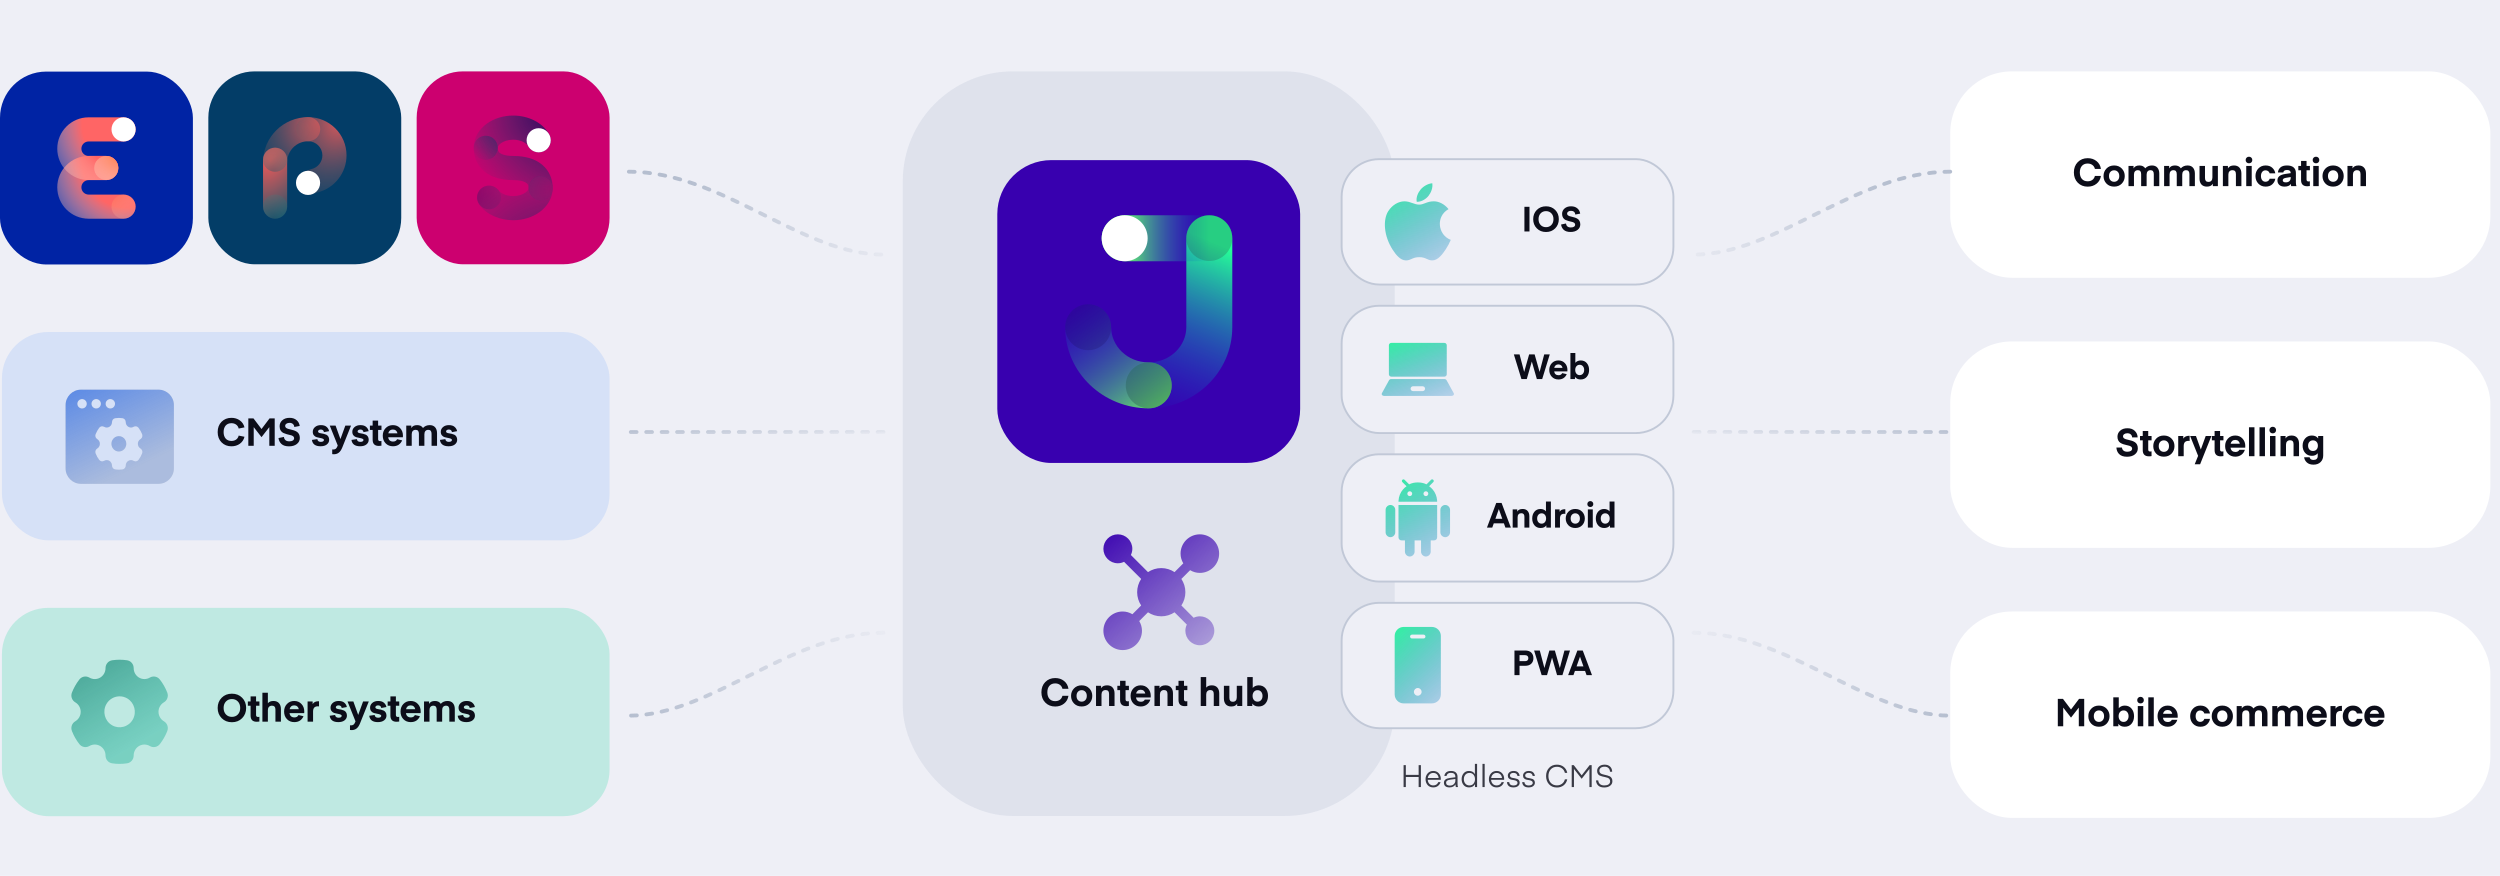 <svg width="1296" height="454" viewBox="0 0 1296 454" fill="none" xmlns="http://www.w3.org/2000/svg">
<g clip-path="url(#clip0_639_7081)">
<rect width="1296" height="454" fill="#EEEFF6"/>
<path opacity="0.8" d="M736.592 396.64V408H735.424V402.784H728.784V408H727.616V396.64H728.784V401.68H735.424V396.64H736.592ZM746.907 404.256H740.139C740.192 405.109 740.48 405.808 741.003 406.352C741.525 406.896 742.203 407.168 743.035 407.168C743.643 407.168 744.176 407.013 744.635 406.704C745.093 406.384 745.413 405.968 745.595 405.456H746.779C746.533 406.267 746.08 406.928 745.419 407.44C744.757 407.941 743.957 408.192 743.019 408.192C741.781 408.192 740.8 407.781 740.075 406.96C739.36 406.128 739.003 405.115 739.003 403.92C739.003 402.747 739.371 401.744 740.107 400.912C740.853 400.08 741.819 399.664 743.003 399.664C744.187 399.664 745.136 400.064 745.851 400.864C746.565 401.653 746.923 402.64 746.923 403.824L746.907 404.256ZM743.003 400.688C742.235 400.688 741.595 400.939 741.083 401.44C740.571 401.931 740.267 402.56 740.171 403.328H745.787C745.712 402.528 745.424 401.888 744.923 401.408C744.432 400.928 743.792 400.688 743.003 400.688ZM754.455 403.824L751.751 404.192C751.004 404.288 750.466 404.469 750.135 404.736C749.815 404.992 749.655 405.333 749.655 405.76C749.655 406.293 749.836 406.677 750.199 406.912C750.562 407.136 751.01 407.248 751.543 407.248C752.45 407.248 753.159 406.997 753.671 406.496C754.194 405.984 754.455 405.408 754.455 404.768V403.824ZM751.415 408.192C750.466 408.192 749.746 407.979 749.255 407.552C748.775 407.115 748.535 406.517 748.535 405.76C748.535 404.384 749.559 403.563 751.607 403.296L754.455 402.928V402.704C754.455 401.328 753.687 400.64 752.151 400.64C750.85 400.64 750.092 401.179 749.879 402.256H748.743C748.86 401.467 749.196 400.837 749.751 400.368C750.316 399.899 751.132 399.664 752.199 399.664C753.33 399.664 754.178 399.941 754.743 400.496C755.308 401.04 755.591 401.781 755.591 402.72V406.288C755.591 407.088 755.671 407.659 755.831 408H754.711C754.594 407.68 754.535 407.216 754.535 406.608C753.916 407.664 752.876 408.192 751.415 408.192ZM764.586 401.328V396H765.722V408H764.634V406.496C764.026 407.627 762.997 408.192 761.546 408.192C760.351 408.192 759.413 407.781 758.73 406.96C758.047 406.128 757.706 405.12 757.706 403.936C757.706 402.741 758.047 401.733 758.73 400.912C759.413 400.08 760.351 399.664 761.546 399.664C762.954 399.664 763.967 400.219 764.586 401.328ZM764.634 403.936C764.634 402.997 764.378 402.224 763.866 401.616C763.354 400.997 762.655 400.688 761.77 400.688C760.885 400.688 760.175 400.997 759.642 401.616C759.119 402.235 758.858 403.008 758.858 403.936C758.858 404.853 759.119 405.621 759.642 406.24C760.175 406.859 760.885 407.168 761.77 407.168C762.655 407.168 763.354 406.859 763.866 406.24C764.378 405.621 764.634 404.853 764.634 403.936ZM769.653 408H768.517V396H769.653V408ZM779.751 404.256H772.983C773.036 405.109 773.324 405.808 773.847 406.352C774.369 406.896 775.047 407.168 775.879 407.168C776.487 407.168 777.02 407.013 777.479 406.704C777.937 406.384 778.257 405.968 778.439 405.456H779.623C779.377 406.267 778.924 406.928 778.263 407.44C777.601 407.941 776.801 408.192 775.863 408.192C774.625 408.192 773.644 407.781 772.919 406.96C772.204 406.128 771.847 405.115 771.847 403.92C771.847 402.747 772.215 401.744 772.951 400.912C773.697 400.08 774.663 399.664 775.847 399.664C777.031 399.664 777.98 400.064 778.695 400.864C779.409 401.653 779.767 402.64 779.767 403.824L779.751 404.256ZM775.847 400.688C775.079 400.688 774.439 400.939 773.927 401.44C773.415 401.931 773.111 402.56 773.015 403.328H778.631C778.556 402.528 778.268 401.888 777.767 401.408C777.276 400.928 776.636 400.688 775.847 400.688ZM784.547 408.192C783.448 408.192 782.627 407.936 782.083 407.424C781.55 406.901 781.256 406.245 781.203 405.456H782.355C782.398 406 782.6 406.427 782.963 406.736C783.336 407.045 783.864 407.2 784.547 407.2C785.219 407.2 785.742 407.077 786.115 406.832C786.499 406.576 786.691 406.24 786.691 405.824C786.691 405.397 786.515 405.083 786.163 404.88C785.822 404.667 785.406 404.523 784.915 404.448C784.424 404.373 783.928 404.283 783.427 404.176C782.936 404.069 782.515 403.845 782.163 403.504C781.822 403.163 781.651 402.683 781.651 402.064C781.651 401.403 781.923 400.837 782.467 400.368C783.011 399.899 783.747 399.664 784.675 399.664C785.699 399.664 786.456 399.925 786.947 400.448C787.438 400.971 787.715 401.568 787.779 402.24H786.643C786.59 401.771 786.398 401.392 786.067 401.104C785.736 400.805 785.262 400.656 784.643 400.656C784.035 400.656 783.566 400.784 783.235 401.04C782.915 401.296 782.755 401.621 782.755 402.016C782.755 402.368 782.878 402.645 783.123 402.848C783.379 403.051 783.694 403.184 784.067 403.248C784.44 403.301 784.84 403.376 785.267 403.472C785.704 403.568 786.11 403.675 786.483 403.792C786.856 403.909 787.166 404.139 787.411 404.48C787.667 404.821 787.795 405.259 787.795 405.792C787.795 406.453 787.512 407.019 786.947 407.488C786.392 407.957 785.592 408.192 784.547 408.192ZM792.438 408.192C791.339 408.192 790.518 407.936 789.974 407.424C789.44 406.901 789.147 406.245 789.094 405.456H790.246C790.288 406 790.491 406.427 790.854 406.736C791.227 407.045 791.755 407.2 792.438 407.2C793.11 407.2 793.632 407.077 794.006 406.832C794.39 406.576 794.582 406.24 794.582 405.824C794.582 405.397 794.406 405.083 794.054 404.88C793.712 404.667 793.296 404.523 792.806 404.448C792.315 404.373 791.819 404.283 791.318 404.176C790.827 404.069 790.406 403.845 790.054 403.504C789.712 403.163 789.542 402.683 789.542 402.064C789.542 401.403 789.814 400.837 790.358 400.368C790.902 399.899 791.638 399.664 792.566 399.664C793.59 399.664 794.347 399.925 794.838 400.448C795.328 400.971 795.606 401.568 795.67 402.24H794.534C794.48 401.771 794.288 401.392 793.958 401.104C793.627 400.805 793.152 400.656 792.534 400.656C791.926 400.656 791.456 400.784 791.126 401.04C790.806 401.296 790.646 401.621 790.646 402.016C790.646 402.368 790.768 402.645 791.014 402.848C791.27 403.051 791.584 403.184 791.958 403.248C792.331 403.301 792.731 403.376 793.158 403.472C793.595 403.568 794 403.675 794.374 403.792C794.747 403.909 795.056 404.139 795.302 404.48C795.558 404.821 795.686 405.259 795.686 405.792C795.686 406.453 795.403 407.019 794.838 407.488C794.283 407.957 793.483 408.192 792.438 408.192ZM803.024 406.576C802 405.456 801.488 404.037 801.488 402.32C801.488 400.603 802 399.189 803.024 398.08C804.059 396.96 805.419 396.4 807.104 396.4C808.491 396.4 809.664 396.784 810.624 397.552C811.584 398.32 812.198 399.349 812.464 400.64H811.232C811.008 399.68 810.523 398.917 809.776 398.352C809.03 397.787 808.139 397.504 807.104 397.504C805.782 397.504 804.715 397.947 803.904 398.832C803.104 399.717 802.704 400.88 802.704 402.32C802.704 403.76 803.104 404.923 803.904 405.808C804.715 406.693 805.782 407.136 807.104 407.136C808.139 407.136 809.03 406.853 809.776 406.288C810.523 405.723 811.008 404.96 811.232 404H812.464C812.198 405.291 811.584 406.32 810.624 407.088C809.664 407.856 808.491 408.24 807.104 408.24C805.419 408.24 804.059 407.685 803.024 406.576ZM815.828 396.64L819.94 401.936L824.068 396.64H825.124V408H823.956V398.624L819.972 403.68H819.908L815.94 398.624V408H814.772V396.64H815.828ZM831.646 407.168C832.596 407.168 833.337 406.987 833.87 406.624C834.414 406.251 834.686 405.723 834.686 405.04C834.686 404.56 834.564 404.165 834.318 403.856C834.073 403.547 833.748 403.323 833.342 403.184C832.948 403.045 832.51 402.928 832.03 402.832C831.561 402.736 831.086 402.629 830.606 402.512C830.126 402.395 829.684 402.24 829.278 402.048C828.884 401.856 828.564 401.557 828.318 401.152C828.073 400.736 827.95 400.219 827.95 399.6C827.95 398.725 828.297 397.973 828.99 397.344C829.684 396.715 830.633 396.4 831.838 396.4C833.065 396.4 834.02 396.741 834.702 397.424C835.385 398.107 835.737 398.992 835.758 400.08H834.622C834.601 399.291 834.34 398.656 833.838 398.176C833.348 397.696 832.686 397.456 831.854 397.456C831.001 397.456 830.329 397.648 829.838 398.032C829.358 398.405 829.118 398.912 829.118 399.552C829.118 400 829.241 400.368 829.486 400.656C829.742 400.933 830.068 401.141 830.462 401.28C830.857 401.419 831.294 401.536 831.774 401.632C832.254 401.717 832.734 401.829 833.214 401.968C833.694 402.096 834.132 402.261 834.526 402.464C834.921 402.667 835.241 402.981 835.486 403.408C835.742 403.824 835.87 404.341 835.87 404.96C835.87 405.941 835.476 406.731 834.686 407.328C833.908 407.925 832.884 408.224 831.614 408.224C830.238 408.224 829.198 407.883 828.494 407.2C827.79 406.507 827.417 405.627 827.374 404.56H828.526C828.59 405.403 828.9 406.048 829.454 406.496C830.009 406.944 830.74 407.168 831.646 407.168Z" fill="#0C0D19"/>
<g filter="url(#filter0_b_639_7081)">
<rect x="1" y="172.105" width="315" height="108" rx="24" fill="#D6E1F7"/>
<path fill-rule="evenodd" clip-rule="evenodd" d="M34 210C34 205.582 37.582 202 42 202H82.15C86.568 202 90.15 205.582 90.15 210V242.826C90.15 247.244 86.568 250.826 82.15 250.826H42C37.582 250.826 34 247.244 34 242.826V210ZM72.832 232.515C71.99 232.014 71.467 231.079 71.467 230.076C71.467 229.072 71.99 228.138 72.83 227.637C73.692 227.125 74.05 226.06 73.682 225.106C73.22 223.901 72.592 222.776 71.818 221.76C71.202 220.952 70.132 220.74 69.27 221.256C68.43 221.76 67.384 221.762 66.542 221.26C65.702 220.758 65.182 219.822 65.184 218.816C65.184 217.787 64.472 216.934 63.488 216.787C62.25 216.601 60.993 216.602 59.751 216.79C58.769 216.939 58.057 217.792 58.059 218.818C58.059 219.823 57.539 220.758 56.699 221.26C55.857 221.761 54.813 221.76 53.971 221.256C53.11 220.741 52.039 220.954 51.423 221.762C51.04 222.266 50.686 222.804 50.374 223.363C50.063 223.921 49.79 224.507 49.559 225.101C49.189 226.057 49.547 227.123 50.409 227.636C51.251 228.137 51.774 229.072 51.774 230.076C51.774 231.079 51.251 232.013 50.411 232.515C49.55 233.027 49.191 234.091 49.559 235.045C50.021 236.251 50.65 237.376 51.423 238.391C52.039 239.199 53.11 239.411 53.971 238.895C54.811 238.391 55.857 238.39 56.699 238.891C57.539 239.394 58.059 240.33 58.059 241.335C58.057 242.363 58.771 243.217 59.753 243.365C60.37 243.457 60.988 243.503 61.607 243.503C62.236 243.503 62.864 243.456 63.49 243.361C64.472 243.212 65.184 242.36 65.184 241.333C65.182 240.329 65.702 239.393 66.542 238.891C67.384 238.39 68.428 238.391 69.27 238.895C70.132 239.41 71.202 239.198 71.818 238.389C72.201 237.885 72.555 237.347 72.867 236.789C73.176 236.23 73.453 235.645 73.682 235.05C74.053 234.094 73.694 233.028 72.832 232.515ZM64.961 232.07C64.448 232.993 63.615 233.653 62.619 233.929C61.624 234.204 60.583 234.063 59.692 233.53C57.851 232.43 57.217 229.986 58.28 228.081C58.992 226.803 60.294 226.088 61.627 226.088C62.282 226.088 62.943 226.259 63.549 226.621C65.391 227.721 66.024 230.165 64.961 232.07ZM42.545 211.764C43.893 211.764 44.986 210.671 44.986 209.323C44.986 207.975 43.893 206.882 42.545 206.882C41.197 206.882 40.103 207.975 40.103 209.323C40.103 210.671 41.197 211.764 42.545 211.764ZM52.31 209.323C52.31 210.671 51.217 211.764 49.869 211.764C48.521 211.764 47.428 210.671 47.428 209.323C47.428 207.975 48.521 206.882 49.869 206.882C51.217 206.882 52.31 207.975 52.31 209.323ZM57.193 211.764C58.542 211.764 59.635 210.671 59.635 209.323C59.635 207.975 58.542 206.882 57.193 206.882C55.845 206.882 54.752 207.975 54.752 209.323C54.752 210.671 55.845 211.764 57.193 211.764Z" fill="#D9D9D9"/>
<path fill-rule="evenodd" clip-rule="evenodd" d="M34 210C34 205.582 37.582 202 42 202H82.15C86.568 202 90.15 205.582 90.15 210V242.826C90.15 247.244 86.568 250.826 82.15 250.826H42C37.582 250.826 34 247.244 34 242.826V210ZM72.832 232.515C71.99 232.014 71.467 231.079 71.467 230.076C71.467 229.072 71.99 228.138 72.83 227.637C73.692 227.125 74.05 226.06 73.682 225.106C73.22 223.901 72.592 222.776 71.818 221.76C71.202 220.952 70.132 220.74 69.27 221.256C68.43 221.76 67.384 221.762 66.542 221.26C65.702 220.758 65.182 219.822 65.184 218.816C65.184 217.787 64.472 216.934 63.488 216.787C62.25 216.601 60.993 216.602 59.751 216.79C58.769 216.939 58.057 217.792 58.059 218.818C58.059 219.823 57.539 220.758 56.699 221.26C55.857 221.761 54.813 221.76 53.971 221.256C53.11 220.741 52.039 220.954 51.423 221.762C51.04 222.266 50.686 222.804 50.374 223.363C50.063 223.921 49.79 224.507 49.559 225.101C49.189 226.057 49.547 227.123 50.409 227.636C51.251 228.137 51.774 229.072 51.774 230.076C51.774 231.079 51.251 232.013 50.411 232.515C49.55 233.027 49.191 234.091 49.559 235.045C50.021 236.251 50.65 237.376 51.423 238.391C52.039 239.199 53.11 239.411 53.971 238.895C54.811 238.391 55.857 238.39 56.699 238.891C57.539 239.394 58.059 240.33 58.059 241.335C58.057 242.363 58.771 243.217 59.753 243.365C60.37 243.457 60.988 243.503 61.607 243.503C62.236 243.503 62.864 243.456 63.49 243.361C64.472 243.212 65.184 242.36 65.184 241.333C65.182 240.329 65.702 239.393 66.542 238.891C67.384 238.39 68.428 238.391 69.27 238.895C70.132 239.41 71.202 239.198 71.818 238.389C72.201 237.885 72.555 237.347 72.867 236.789C73.176 236.23 73.453 235.645 73.682 235.05C74.053 234.094 73.694 233.028 72.832 232.515ZM64.961 232.07C64.448 232.993 63.615 233.653 62.619 233.929C61.624 234.204 60.583 234.063 59.692 233.53C57.851 232.43 57.217 229.986 58.28 228.081C58.992 226.803 60.294 226.088 61.627 226.088C62.282 226.088 62.943 226.259 63.549 226.621C65.391 227.721 66.024 230.165 64.961 232.07ZM42.545 211.764C43.893 211.764 44.986 210.671 44.986 209.323C44.986 207.975 43.893 206.882 42.545 206.882C41.197 206.882 40.103 207.975 40.103 209.323C40.103 210.671 41.197 211.764 42.545 211.764ZM52.31 209.323C52.31 210.671 51.217 211.764 49.869 211.764C48.521 211.764 47.428 210.671 47.428 209.323C47.428 207.975 48.521 206.882 49.869 206.882C51.217 206.882 52.31 207.975 52.31 209.323ZM57.193 211.764C58.542 211.764 59.635 210.671 59.635 209.323C59.635 207.975 58.542 206.882 57.193 206.882C55.845 206.882 54.752 207.975 54.752 209.323C54.752 210.671 55.845 211.764 57.193 211.764Z" fill="url(#paint0_linear_639_7081)"/>
<path d="M114.86 229.325C113.513 227.965 112.84 226.185 112.84 223.985C112.84 221.785 113.513 220.005 114.86 218.645C116.207 217.285 117.913 216.605 119.98 216.605C121.66 216.605 123.113 217.052 124.34 217.945C125.567 218.825 126.367 220.025 126.74 221.545L123.74 222.165C123.527 221.285 123.087 220.605 122.42 220.125C121.753 219.632 120.94 219.385 119.98 219.385C118.7 219.385 117.7 219.799 116.98 220.625C116.273 221.452 115.92 222.572 115.92 223.985C115.92 225.399 116.273 226.519 116.98 227.345C117.7 228.172 118.7 228.585 119.98 228.585C120.94 228.585 121.753 228.345 122.42 227.865C123.087 227.372 123.527 226.685 123.74 225.805L126.74 226.425C126.367 227.945 125.567 229.152 124.34 230.045C123.113 230.925 121.66 231.365 119.98 231.365C117.913 231.365 116.207 230.685 114.86 229.325ZM131.41 216.905L135.57 222.405L139.73 216.905H142.41V231.105H139.61V221.425L135.61 226.565H135.53L131.53 221.425V231.105H128.73V216.905H131.41ZM144.369 227.085L147.189 226.505C147.256 227.185 147.516 227.739 147.969 228.165C148.436 228.579 149.103 228.785 149.969 228.785C150.756 228.785 151.369 228.645 151.809 228.365C152.249 228.072 152.469 227.665 152.469 227.145C152.469 226.719 152.283 226.372 151.909 226.105C151.536 225.839 151.069 225.652 150.509 225.545C149.963 225.439 149.363 225.292 148.709 225.105C148.056 224.905 147.449 224.685 146.889 224.445C146.343 224.192 145.883 223.772 145.509 223.185C145.136 222.585 144.949 221.852 144.949 220.985C144.949 219.745 145.416 218.705 146.349 217.865C147.283 217.025 148.543 216.605 150.129 216.605C151.623 216.605 152.829 217.005 153.749 217.805C154.669 218.592 155.209 219.599 155.369 220.825L152.549 221.345C152.523 220.705 152.289 220.192 151.849 219.805C151.423 219.405 150.836 219.205 150.089 219.205C149.409 219.205 148.863 219.359 148.449 219.665C148.036 219.959 147.829 220.339 147.829 220.805C147.829 221.192 147.969 221.505 148.249 221.745C148.529 221.985 148.889 222.172 149.329 222.305C149.783 222.439 150.276 222.565 150.809 222.685C151.356 222.792 151.896 222.939 152.429 223.125C152.976 223.312 153.469 223.552 153.909 223.845C154.363 224.125 154.729 224.539 155.009 225.085C155.289 225.632 155.429 226.285 155.429 227.045C155.429 228.325 154.909 229.372 153.869 230.185C152.843 230.985 151.489 231.385 149.809 231.385C148.103 231.385 146.803 230.979 145.909 230.165C145.029 229.339 144.516 228.312 144.369 227.085ZM161.7 228.045L164.52 227.645C164.547 228.059 164.707 228.399 165 228.665C165.293 228.932 165.72 229.065 166.28 229.065C166.813 229.065 167.22 228.979 167.5 228.805C167.78 228.632 167.92 228.399 167.92 228.105C167.92 227.785 167.72 227.552 167.32 227.405C166.92 227.245 166.44 227.119 165.88 227.025C165.32 226.932 164.753 226.805 164.18 226.645C163.62 226.485 163.14 226.172 162.74 225.705C162.34 225.239 162.14 224.619 162.14 223.845C162.14 222.872 162.527 222.052 163.3 221.385C164.073 220.719 165.087 220.385 166.34 220.385C167.66 220.385 168.66 220.699 169.34 221.325C170.033 221.939 170.453 222.672 170.6 223.525L167.92 224.025C167.893 223.625 167.74 223.299 167.46 223.045C167.193 222.792 166.813 222.665 166.32 222.665C165.867 222.665 165.513 222.765 165.26 222.965C165.007 223.152 164.88 223.392 164.88 223.685C164.88 223.952 165.02 224.165 165.3 224.325C165.593 224.472 165.953 224.572 166.38 224.625C166.807 224.679 167.267 224.765 167.76 224.885C168.253 225.005 168.713 225.159 169.14 225.345C169.567 225.532 169.92 225.852 170.2 226.305C170.493 226.745 170.64 227.305 170.64 227.985C170.64 228.959 170.24 229.765 169.44 230.405C168.653 231.032 167.573 231.345 166.2 231.345C163.493 231.345 161.993 230.245 161.7 228.045ZM175.081 230.945L170.941 220.625H173.961L176.481 227.625L179.021 220.625H181.981L177.441 231.965C176.935 233.232 176.328 234.132 175.621 234.665C174.915 235.212 174.068 235.485 173.081 235.485L172.221 235.425V232.985C172.368 233.012 172.548 233.025 172.761 233.025C173.241 233.025 173.648 232.919 173.981 232.705C174.315 232.505 174.608 232.092 174.861 231.465L175.081 230.945ZM182.198 228.045L185.018 227.645C185.045 228.059 185.205 228.399 185.498 228.665C185.792 228.932 186.218 229.065 186.778 229.065C187.312 229.065 187.718 228.979 187.998 228.805C188.278 228.632 188.418 228.399 188.418 228.105C188.418 227.785 188.218 227.552 187.818 227.405C187.418 227.245 186.938 227.119 186.378 227.025C185.818 226.932 185.252 226.805 184.678 226.645C184.118 226.485 183.638 226.172 183.238 225.705C182.838 225.239 182.638 224.619 182.638 223.845C182.638 222.872 183.025 222.052 183.798 221.385C184.572 220.719 185.585 220.385 186.838 220.385C188.158 220.385 189.158 220.699 189.838 221.325C190.532 221.939 190.952 222.672 191.098 223.525L188.418 224.025C188.392 223.625 188.238 223.299 187.958 223.045C187.692 222.792 187.312 222.665 186.818 222.665C186.365 222.665 186.012 222.765 185.758 222.965C185.505 223.152 185.378 223.392 185.378 223.685C185.378 223.952 185.518 224.165 185.798 224.325C186.092 224.472 186.452 224.572 186.878 224.625C187.305 224.679 187.765 224.765 188.258 224.885C188.752 225.005 189.212 225.159 189.638 225.345C190.065 225.532 190.418 225.852 190.698 226.305C190.992 226.745 191.138 227.305 191.138 227.985C191.138 228.959 190.738 229.765 189.938 230.405C189.152 231.032 188.072 231.345 186.698 231.345C183.992 231.345 182.492 230.245 182.198 228.045ZM197.738 228.585V231.045C197.418 231.125 196.971 231.165 196.398 231.165C194.251 231.165 193.178 230.099 193.178 227.965V222.865H191.758V220.625H193.178V218.025H196.018V220.625H197.758V222.865H196.018V227.665C196.018 228.345 196.371 228.685 197.078 228.685L197.738 228.585ZM205.863 227.685L208.483 228.285C208.083 229.245 207.476 229.999 206.663 230.545C205.863 231.079 204.876 231.345 203.703 231.345C202.156 231.345 200.889 230.832 199.903 229.805C198.916 228.779 198.423 227.459 198.423 225.845C198.423 224.285 198.916 222.985 199.903 221.945C200.889 220.905 202.149 220.385 203.683 220.385C205.216 220.385 206.463 220.905 207.423 221.945C208.396 222.972 208.883 224.272 208.883 225.845L208.843 226.685H201.243C201.336 227.405 201.603 227.959 202.043 228.345C202.483 228.719 203.063 228.905 203.783 228.905C204.796 228.905 205.489 228.499 205.863 227.685ZM203.663 222.665C203.023 222.665 202.496 222.845 202.083 223.205C201.669 223.552 201.403 224.032 201.283 224.645H206.043C205.936 224.045 205.676 223.565 205.263 223.205C204.849 222.845 204.316 222.665 203.663 222.665ZM220.002 225.145V231.105H217.162V224.885C217.162 223.512 216.602 222.825 215.482 222.825C214.828 222.825 214.322 223.025 213.962 223.425C213.615 223.825 213.442 224.379 213.442 225.085V231.105H210.602V220.625H213.222V221.905C213.768 220.892 214.775 220.385 216.242 220.385C217.628 220.385 218.642 220.879 219.282 221.865C220.175 220.879 221.335 220.385 222.762 220.385C223.988 220.385 224.928 220.765 225.582 221.525C226.235 222.285 226.562 223.299 226.562 224.565V231.105H223.722V224.885C223.722 223.512 223.162 222.825 222.042 222.825C221.375 222.825 220.868 223.032 220.522 223.445C220.175 223.845 220.002 224.412 220.002 225.145ZM228.059 228.045L230.879 227.645C230.905 228.059 231.065 228.399 231.359 228.665C231.652 228.932 232.079 229.065 232.639 229.065C233.172 229.065 233.579 228.979 233.859 228.805C234.139 228.632 234.279 228.399 234.279 228.105C234.279 227.785 234.079 227.552 233.679 227.405C233.279 227.245 232.799 227.119 232.239 227.025C231.679 226.932 231.112 226.805 230.539 226.645C229.979 226.485 229.499 226.172 229.099 225.705C228.699 225.239 228.499 224.619 228.499 223.845C228.499 222.872 228.885 222.052 229.659 221.385C230.432 220.719 231.445 220.385 232.699 220.385C234.019 220.385 235.019 220.699 235.699 221.325C236.392 221.939 236.812 222.672 236.959 223.525L234.279 224.025C234.252 223.625 234.099 223.299 233.819 223.045C233.552 222.792 233.172 222.665 232.679 222.665C232.225 222.665 231.872 222.765 231.619 222.965C231.365 223.152 231.239 223.392 231.239 223.685C231.239 223.952 231.379 224.165 231.659 224.325C231.952 224.472 232.312 224.572 232.739 224.625C233.165 224.679 233.625 224.765 234.119 224.885C234.612 225.005 235.072 225.159 235.499 225.345C235.925 225.532 236.279 225.852 236.559 226.305C236.852 226.745 236.999 227.305 236.999 227.985C236.999 228.959 236.599 229.765 235.799 230.405C235.012 231.032 233.932 231.345 232.559 231.345C229.852 231.345 228.352 230.245 228.059 228.045Z" fill="#0C0D19"/>
</g>
<g filter="url(#filter1_b_639_7081)">
<rect x="1" y="315.105" width="315" height="108" rx="24" fill="#BFE9E2"/>
<path fill-rule="evenodd" clip-rule="evenodd" d="M84.963 373.906C83.238 372.897 82.167 371.018 82.167 369C82.167 366.983 83.238 365.104 84.957 364.096C86.723 363.066 87.457 360.926 86.702 359.007C85.757 356.584 84.47 354.321 82.886 352.279C81.624 350.654 79.431 350.228 77.666 351.265C75.947 352.279 73.804 352.282 72.08 351.273C70.36 350.263 69.294 348.381 69.299 346.359C69.299 344.29 67.841 342.574 65.824 342.278C63.29 341.905 60.715 341.907 58.171 342.285C56.159 342.583 54.701 344.299 54.706 346.363C54.706 348.383 53.64 350.264 51.92 351.273C50.196 352.281 48.059 352.279 46.334 351.266C44.569 350.229 42.376 350.657 41.114 352.282C40.33 353.295 39.606 354.378 38.967 355.502C38.328 356.625 37.77 357.801 37.298 358.997C36.538 360.919 37.273 363.062 39.038 364.095C40.762 365.103 41.833 366.983 41.833 369C41.833 371.017 40.762 372.896 39.042 373.905C37.278 374.935 36.543 377.074 37.298 378.992C38.243 381.417 39.53 383.68 41.114 385.721C42.376 387.346 44.569 387.772 46.334 386.735C48.054 385.721 50.196 385.719 51.92 386.727C53.64 387.737 54.706 389.619 54.706 391.641C54.701 393.709 56.164 395.426 58.176 395.722C59.438 395.908 60.705 396 61.972 396C63.26 396 64.547 395.905 65.829 395.715C67.841 395.416 69.299 393.702 69.299 391.638C69.294 389.617 70.36 387.736 72.079 386.727C73.804 385.719 75.941 385.721 77.666 386.734C79.431 387.771 81.624 387.344 82.886 385.718C83.67 384.704 84.394 383.622 85.033 382.499C85.666 381.376 86.235 380.199 86.702 379.003C87.462 377.081 86.728 374.937 84.963 373.906ZM68.841 373.011C67.79 374.866 66.086 376.194 64.044 376.748C62.008 377.302 59.876 377.018 58.05 375.946C54.279 373.735 52.981 368.82 55.159 364.989C56.617 362.42 59.282 360.981 62.013 360.981C63.355 360.981 64.708 361.326 65.95 362.054C69.721 364.265 71.019 369.181 68.841 373.011Z" fill="url(#paint1_linear_639_7081)"/>
<path d="M125.52 361.705C126.907 363.105 127.6 364.872 127.6 367.005C127.6 369.139 126.907 370.905 125.52 372.305C124.133 373.705 122.367 374.405 120.22 374.405C118.073 374.405 116.307 373.705 114.92 372.305C113.533 370.905 112.84 369.139 112.84 367.005C112.84 364.872 113.533 363.105 114.92 361.705C116.307 360.305 118.073 359.605 120.22 359.605C122.367 359.605 124.133 360.305 125.52 361.705ZM123.32 370.365C124.12 369.512 124.52 368.392 124.52 367.005C124.52 365.619 124.12 364.505 123.32 363.665C122.52 362.812 121.487 362.385 120.22 362.385C118.953 362.385 117.92 362.812 117.12 363.665C116.32 364.505 115.92 365.619 115.92 367.005C115.92 368.392 116.32 369.512 117.12 370.365C117.92 371.205 118.953 371.625 120.22 371.625C121.487 371.625 122.52 371.205 123.32 370.365ZM134.465 371.585V374.045C134.145 374.125 133.699 374.165 133.125 374.165C130.979 374.165 129.905 373.099 129.905 370.965V365.865H128.485V363.625H129.905V361.025H132.745V363.625H134.485V365.865H132.745V370.665C132.745 371.345 133.099 371.685 133.805 371.685L134.465 371.585ZM138.865 359.105V364.585C139.465 363.785 140.432 363.385 141.765 363.385C143.005 363.385 143.958 363.765 144.625 364.525C145.292 365.272 145.625 366.285 145.625 367.565V374.105H142.785V367.885C142.785 366.512 142.192 365.825 141.005 365.825C140.325 365.825 139.798 366.032 139.425 366.445C139.052 366.845 138.865 367.405 138.865 368.125V374.105H136.025V359.105H138.865ZM154.714 370.685L157.334 371.285C156.934 372.245 156.328 372.999 155.514 373.545C154.714 374.079 153.728 374.345 152.554 374.345C151.008 374.345 149.741 373.832 148.754 372.805C147.768 371.779 147.274 370.459 147.274 368.845C147.274 367.285 147.768 365.985 148.754 364.945C149.741 363.905 151.001 363.385 152.534 363.385C154.068 363.385 155.314 363.905 156.274 364.945C157.248 365.972 157.734 367.272 157.734 368.845L157.694 369.685H150.094C150.188 370.405 150.454 370.959 150.894 371.345C151.334 371.719 151.914 371.905 152.634 371.905C153.648 371.905 154.341 371.499 154.714 370.685ZM152.514 365.665C151.874 365.665 151.348 365.845 150.934 366.205C150.521 366.552 150.254 367.032 150.134 367.645H154.894C154.788 367.045 154.528 366.565 154.114 366.205C153.701 365.845 153.168 365.665 152.514 365.665ZM165.373 363.545V366.205C165.173 366.165 164.986 366.145 164.813 366.145C163.973 366.145 163.34 366.365 162.913 366.805C162.5 367.245 162.293 367.939 162.293 368.885V374.105H159.453V363.625H162.073V364.985C162.673 364.012 163.66 363.525 165.033 363.525L165.373 363.545ZM170.909 371.045L173.729 370.645C173.756 371.059 173.916 371.399 174.209 371.665C174.503 371.932 174.929 372.065 175.489 372.065C176.023 372.065 176.429 371.979 176.709 371.805C176.989 371.632 177.129 371.399 177.129 371.105C177.129 370.785 176.929 370.552 176.529 370.405C176.129 370.245 175.649 370.119 175.089 370.025C174.529 369.932 173.963 369.805 173.389 369.645C172.829 369.485 172.349 369.172 171.949 368.705C171.549 368.239 171.349 367.619 171.349 366.845C171.349 365.872 171.736 365.052 172.509 364.385C173.283 363.719 174.296 363.385 175.549 363.385C176.869 363.385 177.869 363.699 178.549 364.325C179.243 364.939 179.663 365.672 179.809 366.525L177.129 367.025C177.103 366.625 176.949 366.299 176.669 366.045C176.403 365.792 176.023 365.665 175.529 365.665C175.076 365.665 174.723 365.765 174.469 365.965C174.216 366.152 174.089 366.392 174.089 366.685C174.089 366.952 174.229 367.165 174.509 367.325C174.803 367.472 175.163 367.572 175.589 367.625C176.016 367.679 176.476 367.765 176.969 367.885C177.463 368.005 177.923 368.159 178.349 368.345C178.776 368.532 179.129 368.852 179.409 369.305C179.703 369.745 179.849 370.305 179.849 370.985C179.849 371.959 179.449 372.765 178.649 373.405C177.863 374.032 176.783 374.345 175.409 374.345C172.703 374.345 171.203 373.245 170.909 371.045ZM184.291 373.945L180.151 363.625H183.171L185.691 370.625L188.231 363.625H191.191L186.651 374.965C186.144 376.232 185.537 377.132 184.831 377.665C184.124 378.212 183.277 378.485 182.291 378.485L181.431 378.425V375.985C181.577 376.012 181.757 376.025 181.971 376.025C182.451 376.025 182.857 375.919 183.191 375.705C183.524 375.505 183.817 375.092 184.071 374.465L184.291 373.945ZM191.408 371.045L194.228 370.645C194.254 371.059 194.414 371.399 194.708 371.665C195.001 371.932 195.428 372.065 195.988 372.065C196.521 372.065 196.928 371.979 197.208 371.805C197.488 371.632 197.628 371.399 197.628 371.105C197.628 370.785 197.428 370.552 197.028 370.405C196.628 370.245 196.148 370.119 195.588 370.025C195.028 369.932 194.461 369.805 193.888 369.645C193.328 369.485 192.848 369.172 192.448 368.705C192.048 368.239 191.848 367.619 191.848 366.845C191.848 365.872 192.234 365.052 193.008 364.385C193.781 363.719 194.794 363.385 196.048 363.385C197.368 363.385 198.368 363.699 199.048 364.325C199.741 364.939 200.161 365.672 200.308 366.525L197.628 367.025C197.601 366.625 197.448 366.299 197.168 366.045C196.901 365.792 196.521 365.665 196.028 365.665C195.574 365.665 195.221 365.765 194.968 365.965C194.714 366.152 194.588 366.392 194.588 366.685C194.588 366.952 194.728 367.165 195.008 367.325C195.301 367.472 195.661 367.572 196.088 367.625C196.514 367.679 196.974 367.765 197.468 367.885C197.961 368.005 198.421 368.159 198.848 368.345C199.274 368.532 199.628 368.852 199.908 369.305C200.201 369.745 200.348 370.305 200.348 370.985C200.348 371.959 199.948 372.765 199.148 373.405C198.361 374.032 197.281 374.345 195.908 374.345C193.201 374.345 191.701 373.245 191.408 371.045ZM206.947 371.585V374.045C206.627 374.125 206.181 374.165 205.607 374.165C203.461 374.165 202.387 373.099 202.387 370.965V365.865H200.967V363.625H202.387V361.025H205.227V363.625H206.967V365.865H205.227V370.665C205.227 371.345 205.581 371.685 206.287 371.685L206.947 371.585ZM215.072 370.685L217.692 371.285C217.292 372.245 216.686 372.999 215.872 373.545C215.072 374.079 214.086 374.345 212.912 374.345C211.366 374.345 210.099 373.832 209.112 372.805C208.126 371.779 207.632 370.459 207.632 368.845C207.632 367.285 208.126 365.985 209.112 364.945C210.099 363.905 211.359 363.385 212.892 363.385C214.426 363.385 215.672 363.905 216.632 364.945C217.606 365.972 218.092 367.272 218.092 368.845L218.052 369.685H210.452C210.546 370.405 210.812 370.959 211.252 371.345C211.692 371.719 212.272 371.905 212.992 371.905C214.006 371.905 214.699 371.499 215.072 370.685ZM212.872 365.665C212.232 365.665 211.706 365.845 211.292 366.205C210.879 366.552 210.612 367.032 210.492 367.645H215.252C215.146 367.045 214.886 366.565 214.472 366.205C214.059 365.845 213.526 365.665 212.872 365.665ZM229.211 368.145V374.105H226.371V367.885C226.371 366.512 225.811 365.825 224.691 365.825C224.038 365.825 223.531 366.025 223.171 366.425C222.824 366.825 222.651 367.379 222.651 368.085V374.105H219.811V363.625H222.431V364.905C222.978 363.892 223.984 363.385 225.451 363.385C226.838 363.385 227.851 363.879 228.491 364.865C229.384 363.879 230.544 363.385 231.971 363.385C233.198 363.385 234.138 363.765 234.791 364.525C235.444 365.285 235.771 366.299 235.771 367.565V374.105H232.931V367.885C232.931 366.512 232.371 365.825 231.251 365.825C230.584 365.825 230.078 366.032 229.731 366.445C229.384 366.845 229.211 367.412 229.211 368.145ZM237.268 371.045L240.088 370.645C240.115 371.059 240.275 371.399 240.568 371.665C240.861 371.932 241.288 372.065 241.848 372.065C242.381 372.065 242.788 371.979 243.068 371.805C243.348 371.632 243.488 371.399 243.488 371.105C243.488 370.785 243.288 370.552 242.888 370.405C242.488 370.245 242.008 370.119 241.448 370.025C240.888 369.932 240.321 369.805 239.748 369.645C239.188 369.485 238.708 369.172 238.308 368.705C237.908 368.239 237.708 367.619 237.708 366.845C237.708 365.872 238.095 365.052 238.868 364.385C239.641 363.719 240.655 363.385 241.908 363.385C243.228 363.385 244.228 363.699 244.908 364.325C245.601 364.939 246.021 365.672 246.168 366.525L243.488 367.025C243.461 366.625 243.308 366.299 243.028 366.045C242.761 365.792 242.381 365.665 241.888 365.665C241.435 365.665 241.081 365.765 240.828 365.965C240.575 366.152 240.448 366.392 240.448 366.685C240.448 366.952 240.588 367.165 240.868 367.325C241.161 367.472 241.521 367.572 241.948 367.625C242.375 367.679 242.835 367.765 243.328 367.885C243.821 368.005 244.281 368.159 244.708 368.345C245.135 368.532 245.488 368.852 245.768 369.305C246.061 369.745 246.208 370.305 246.208 370.985C246.208 371.959 245.808 372.765 245.008 373.405C244.221 374.032 243.141 374.345 241.768 374.345C239.061 374.345 237.561 373.245 237.268 371.045Z" fill="#0C0D19"/>
</g>
<rect y="37.105" width="100" height="100" rx="24" fill="#0023A4"/>
<path fill-rule="evenodd" clip-rule="evenodd" d="M29.682 97.117C29.682 88.134 36.96 80.848 45.948 80.848H55.06C58.516 80.848 61.318 83.649 61.318 87.105C61.318 90.561 58.516 93.363 55.06 93.363H45.948C43.877 93.363 42.197 95.041 42.197 97.117C42.197 99.191 43.878 100.872 45.951 100.872H64.061C67.517 100.872 70.319 103.674 70.319 107.129C70.319 110.585 67.517 113.387 64.061 113.387H45.951C36.966 113.387 29.682 106.103 29.682 97.117Z" fill="url(#paint2_radial_639_7081)"/>
<path fill-rule="evenodd" clip-rule="evenodd" d="M29.682 77.093C29.682 68.109 36.962 60.823 45.949 60.823H64.061C67.517 60.823 70.319 63.625 70.319 67.081C70.319 70.537 67.517 73.338 64.061 73.338H45.949C43.877 73.338 42.197 75.018 42.197 77.093C42.197 79.166 43.878 80.847 45.951 80.847H55.06C58.516 80.847 61.318 83.649 61.318 87.105C61.318 90.561 58.516 93.363 55.06 93.363H45.951C36.966 93.363 29.682 86.078 29.682 77.093Z" fill="url(#paint3_radial_639_7081)"/>
<circle cx="64.06" cy="67.081" r="6.258" fill="white"/>
<circle cx="55.08" cy="87.105" r="6.258" fill="url(#paint4_radial_639_7081)"/>
<ellipse opacity="0.4" cx="6.258" cy="6.258" rx="6.258" ry="6.258" transform="matrix(-1 0 0 1 70.318 100.872)" fill="url(#paint5_radial_639_7081)"/>
<rect x="108" y="37" width="100" height="100" rx="24" fill="#033D67"/>
<path fill-rule="evenodd" clip-rule="evenodd" d="M159.766 73.233C153.723 73.233 148.871 78.103 148.871 84.055C148.871 87.511 146.069 90.312 142.613 90.312C139.157 90.312 136.355 87.511 136.355 84.055C136.355 71.141 146.862 60.718 159.766 60.718C163.222 60.718 166.024 63.519 166.024 66.975C166.024 70.431 163.222 73.233 159.766 73.233Z" fill="url(#paint6_radial_639_7081)"/>
<path fill-rule="evenodd" clip-rule="evenodd" d="M142.614 113.355C139.158 113.355 136.356 110.554 136.356 107.098L136.356 82.804C136.356 79.348 139.158 76.546 142.614 76.546C146.069 76.546 148.871 79.348 148.871 82.804L148.871 107.098C148.871 110.554 146.069 113.355 142.614 113.355Z" fill="url(#paint7_radial_639_7081)"/>
<path fill-rule="evenodd" clip-rule="evenodd" d="M153.508 66.975C153.508 63.519 156.309 60.718 159.765 60.718C170.72 60.718 179.642 69.57 179.642 80.542C179.642 89.622 173.465 97.506 164.7 99.745L161.76 100.734C158.485 101.836 154.936 100.074 153.834 96.798C152.732 93.523 154.494 89.974 157.77 88.872L160.951 87.802C161.128 87.743 161.308 87.691 161.49 87.647C164.812 86.853 167.127 83.903 167.127 80.542C167.127 76.528 163.854 73.233 159.765 73.233C156.309 73.233 153.508 70.431 153.508 66.975Z" fill="url(#paint8_radial_639_7081)"/>
<circle cx="159.693" cy="94.803" r="6.258" fill="white"/>
<circle opacity="0.34" cx="142.613" cy="82.803" r="6.258" fill="url(#paint9_radial_639_7081)"/>
<ellipse opacity="0.34" cx="142.613" cy="107.097" rx="6.258" ry="6.258" fill="url(#paint10_radial_639_7081)"/>
<rect x="216" y="37" width="100" height="100" rx="24" fill="#CC006F"/>
<path fill-rule="evenodd" clip-rule="evenodd" d="M251.791 70.362C255.247 70.362 258.048 73.164 258.048 76.62C258.048 78.035 258.467 78.748 259.053 79.238C259.796 79.86 261.713 80.853 266.036 80.853C272.05 80.853 277.255 82.209 281.05 85.385C285.003 88.692 286.539 93.225 286.539 97.601C286.539 101.057 283.737 103.859 280.281 103.859C276.825 103.859 274.024 101.057 274.024 97.601C274.024 96.186 273.605 95.473 273.019 94.983C272.276 94.361 270.359 93.368 266.036 93.368C260.022 93.368 254.817 92.012 251.022 88.836C247.069 85.529 245.533 80.996 245.533 76.62C245.533 73.164 248.335 70.362 251.791 70.362Z" fill="url(#paint11_radial_639_7081)"/>
<path fill-rule="evenodd" clip-rule="evenodd" d="M252.25 64.184C256.008 61.423 260.897 59.908 266.023 59.908C273.621 59.908 281.254 63.336 284.745 69.739C286.399 72.774 285.28 76.575 282.246 78.229C279.211 79.883 275.411 78.764 273.756 75.73C273.049 74.432 270.423 72.423 266.023 72.423C263.278 72.423 261.051 73.247 259.66 74.269C258.268 75.293 258.048 76.195 258.048 76.62C258.048 80.076 255.247 82.877 251.791 82.877C248.335 82.877 245.533 80.076 245.533 76.62C245.533 71.268 248.494 66.943 252.25 64.184Z" fill="url(#paint12_radial_639_7081)"/>
<circle cx="279.252" cy="72.719" r="6.258" fill="white"/>
<ellipse opacity="0.4" cx="251.791" cy="76.62" rx="6.258" ry="6.258" fill="url(#paint13_radial_639_7081)"/>
<path fill-rule="evenodd" clip-rule="evenodd" d="M280.282 91.196C283.738 91.196 286.539 93.998 286.539 97.454C286.539 102.811 283.567 107.134 279.81 109.891C276.049 112.649 271.157 114.165 266.027 114.165C259.086 114.165 252.292 111.345 248.45 106.142C246.398 103.362 246.987 99.444 249.768 97.391C252.548 95.338 256.466 95.928 258.519 98.708C259.498 100.034 262.126 101.65 266.027 101.65C268.775 101.65 271.009 100.825 272.407 99.8C273.808 98.772 274.024 97.869 274.024 97.454C274.024 93.998 276.826 91.196 280.282 91.196Z" fill="url(#paint14_radial_639_7081)"/>
<g opacity="0.4">
<circle cx="280.281" cy="97.601" r="6.258" fill="url(#paint15_radial_639_7081)" style="mix-blend-mode:overlay"/>
</g>
<ellipse opacity="0.4" cx="253.521" cy="102.353" rx="6.22" ry="6.151" fill="url(#paint16_radial_639_7081)"/>
<g filter="url(#filter2_b_639_7081)">
<rect x="468" y="37" width="255" height="386" rx="57" fill="#DBDEEA" fill-opacity="0.8"/>
</g>
<rect x="517" y="83" width="157" height="157" rx="28" fill="#3800AF"/>
<path fill-rule="evenodd" clip-rule="evenodd" d="M626.901 111.596C633.482 111.596 638.816 116.93 638.816 123.511V169.64C638.816 193.319 618.954 211.683 595.501 211.683C588.921 211.683 583.586 206.349 583.586 199.768C583.586 193.187 588.921 187.853 595.501 187.853C606.731 187.853 614.986 179.239 614.986 169.64V123.511C614.986 116.93 620.321 111.596 626.901 111.596Z" fill="url(#paint17_linear_639_7081)"/>
<path fill-rule="evenodd" clip-rule="evenodd" d="M564.101 157.715C570.681 157.715 576.016 163.049 576.016 169.63C576.016 179.237 584.275 187.853 595.501 187.853C602.081 187.853 607.416 193.188 607.416 199.768C607.416 206.349 602.081 211.684 595.501 211.684C572.043 211.684 552.186 193.309 552.186 169.63C552.186 163.049 557.52 157.715 564.101 157.715Z" fill="url(#paint18_linear_639_7081)"/>
<path fill-rule="evenodd" clip-rule="evenodd" d="M571.109 123.511C571.109 116.93 576.444 111.595 583.025 111.595L626.9 111.595C633.481 111.595 638.816 116.93 638.816 123.511C638.816 130.091 633.481 135.426 626.9 135.426L583.025 135.426C576.444 135.426 571.109 130.091 571.109 123.511Z" fill="url(#paint19_linear_639_7081)"/>
<ellipse cx="583.025" cy="123.511" rx="11.915" ry="11.915" fill="white"/>
<circle opacity="0.3" cx="626.901" cy="123.371" r="11.915" fill="#2B5B53"/>
<ellipse opacity="0.4" cx="595.501" cy="199.769" rx="11.915" ry="11.915" fill="#2B5B53"/>
<circle opacity="0.3" cx="564.101" cy="169.63" r="11.915" fill="#120044" fill-opacity="0.6"/>
<path d="M541.887 364.22C540.541 362.86 539.867 361.08 539.867 358.88C539.867 356.68 540.541 354.9 541.887 353.54C543.234 352.18 544.941 351.5 547.007 351.5C548.807 351.5 550.334 352 551.587 353C552.854 354 553.621 355.353 553.887 357.06H550.767C550.554 356.18 550.114 355.5 549.447 355.02C548.781 354.527 547.967 354.28 547.007 354.28C545.727 354.28 544.727 354.693 544.007 355.52C543.301 356.347 542.947 357.467 542.947 358.88C542.947 360.293 543.301 361.413 544.007 362.24C544.727 363.067 545.727 363.48 547.007 363.48C547.967 363.48 548.781 363.24 549.447 362.76C550.114 362.267 550.554 361.58 550.767 360.7H553.887C553.621 362.407 552.854 363.76 551.587 364.76C550.334 365.76 548.807 366.26 547.007 366.26C544.941 366.26 543.234 365.58 541.887 364.22ZM564.714 364.66C563.7 365.713 562.374 366.24 560.734 366.24C559.094 366.24 557.767 365.713 556.754 364.66C555.74 363.593 555.234 362.293 555.234 360.76C555.234 359.227 555.74 357.933 556.754 356.88C557.767 355.813 559.094 355.28 560.734 355.28C562.374 355.28 563.7 355.813 564.714 356.88C565.727 357.933 566.234 359.227 566.234 360.76C566.234 362.293 565.727 363.593 564.714 364.66ZM558.814 358.58C558.32 359.113 558.074 359.84 558.074 360.76C558.074 361.68 558.32 362.407 558.814 362.94C559.32 363.473 559.96 363.74 560.734 363.74C561.507 363.74 562.14 363.473 562.634 362.94C563.14 362.407 563.394 361.68 563.394 360.76C563.394 359.84 563.14 359.113 562.634 358.58C562.14 358.047 561.507 357.78 560.734 357.78C559.96 357.78 559.32 358.047 558.814 358.58ZM570.799 355.52V356.8C571.346 355.787 572.386 355.28 573.919 355.28C575.159 355.28 576.112 355.66 576.779 356.42C577.446 357.167 577.779 358.18 577.779 359.46V366H574.939V359.78C574.939 358.407 574.346 357.72 573.159 357.72C572.479 357.72 571.952 357.927 571.579 358.34C571.206 358.74 571.019 359.293 571.019 360V366H568.179V355.52H570.799ZM585.208 363.48V365.94C584.888 366.02 584.442 366.06 583.868 366.06C581.722 366.06 580.648 364.993 580.648 362.86V357.76H579.228V355.52H580.648V352.92H583.488V355.52H585.228V357.76H583.488V362.56C583.488 363.24 583.842 363.58 584.548 363.58L585.208 363.48ZM596.513 361.58H588.913C589.006 362.3 589.273 362.853 589.713 363.24C590.153 363.613 590.733 363.8 591.453 363.8C591.906 363.8 592.313 363.707 592.673 363.52C593.046 363.32 593.313 363.033 593.473 362.66H596.333C596.026 363.727 595.42 364.593 594.513 365.26C593.62 365.913 592.573 366.24 591.373 366.24C589.826 366.24 588.56 365.727 587.573 364.7C586.586 363.673 586.093 362.353 586.093 360.74C586.093 359.18 586.586 357.88 587.573 356.84C588.56 355.8 589.82 355.28 591.353 355.28C592.886 355.28 594.133 355.8 595.093 356.84C596.066 357.867 596.553 359.167 596.553 360.74L596.513 361.58ZM591.333 357.56C590.693 357.56 590.166 357.74 589.753 358.1C589.34 358.447 589.073 358.927 588.953 359.54H593.713C593.606 358.94 593.346 358.46 592.933 358.1C592.52 357.74 591.986 357.56 591.333 357.56ZM601.092 355.52V356.8C601.639 355.787 602.679 355.28 604.212 355.28C605.452 355.28 606.405 355.66 607.072 356.42C607.739 357.167 608.072 358.18 608.072 359.46V366H605.232V359.78C605.232 358.407 604.639 357.72 603.452 357.72C602.772 357.72 602.245 357.927 601.872 358.34C601.499 358.74 601.312 359.293 601.312 360V366H598.472V355.52H601.092ZM615.501 363.48V365.94C615.181 366.02 614.735 366.06 614.161 366.06C612.015 366.06 610.941 364.993 610.941 362.86V357.76H609.521V355.52H610.941V352.92H613.781V355.52H615.521V357.76H613.781V362.56C613.781 363.24 614.135 363.58 614.841 363.58L615.501 363.48ZM625.296 351V356.48C625.896 355.68 626.863 355.28 628.196 355.28C629.436 355.28 630.39 355.66 631.056 356.42C631.723 357.167 632.056 358.18 632.056 359.46V366H629.216V359.78C629.216 358.407 628.623 357.72 627.436 357.72C626.756 357.72 626.23 357.927 625.856 358.34C625.483 358.74 625.296 359.3 625.296 360.02V366H622.456V351H625.296ZM641.146 361.48V355.52H643.986V366H641.366V364.72C640.819 365.733 639.792 366.24 638.286 366.24C637.059 366.24 636.112 365.867 635.446 365.12C634.792 364.36 634.466 363.34 634.466 362.06V355.52H637.306V361.74C637.306 363.113 637.886 363.8 639.046 363.8C639.739 363.8 640.259 363.6 640.606 363.2C640.966 362.8 641.146 362.227 641.146 361.48ZM649.417 356.64C649.711 356.253 650.124 355.933 650.657 355.68C651.204 355.413 651.824 355.28 652.517 355.28C653.997 355.28 655.171 355.8 656.037 356.84C656.904 357.88 657.337 359.187 657.337 360.76C657.337 362.333 656.904 363.64 656.037 364.68C655.171 365.72 653.997 366.24 652.517 366.24C650.997 366.24 649.891 365.733 649.197 364.72V366H646.577V351H649.417V356.64ZM650.037 358.62C649.571 359.18 649.337 359.893 649.337 360.76C649.337 361.627 649.571 362.34 650.037 362.9C650.517 363.46 651.144 363.74 651.917 363.74C652.691 363.74 653.311 363.46 653.777 362.9C654.257 362.34 654.497 361.627 654.497 360.76C654.497 359.893 654.257 359.18 653.777 358.62C653.311 358.06 652.691 357.78 651.917 357.78C651.144 357.78 650.517 358.06 650.037 358.62Z" fill="#0C0D19"/>
<g clip-path="url(#clip1_639_7081)">
<path d="M622 319.5C620.845 319.5 619.765 319.783 618.788 320.253L612.418 313.883C613.728 311.905 614.5 309.542 614.5 307C614.5 304.458 613.728 302.093 612.418 300.117L616.953 295.582C618.44 296.462 620.15 297 622 297C627.515 297 632 292.515 632 287C632 281.485 627.515 277 622 277C616.485 277 612 281.485 612 287C612 288.85 612.538 290.56 613.418 292.047L608.883 296.583C606.905 295.272 604.542 294.5 602 294.5C599.458 294.5 597.095 295.272 595.117 296.583L586.247 287.712C586.717 286.735 587 285.655 587 284.5C587 280.365 583.635 277 579.5 277C575.365 277 572 280.365 572 284.5C572 288.635 575.365 292 579.5 292C580.655 292 581.735 291.715 582.712 291.248L591.583 300.118C590.272 302.093 589.5 304.458 589.5 307C589.5 309.543 590.272 311.905 591.583 313.883L587.047 318.418C585.56 317.54 583.85 317 582 317C576.485 317 572 321.485 572 327C572 332.515 576.485 337 582 337C587.515 337 592 332.515 592 327C592 325.153 591.462 323.44 590.582 321.953L595.117 317.417C597.095 318.728 599.458 319.5 602 319.5C604.542 319.5 606.905 318.728 608.883 317.417L615.253 323.787C614.782 324.765 614.5 325.845 614.5 327C614.5 331.135 617.865 334.5 622 334.5C626.135 334.5 629.5 331.135 629.5 327C629.5 322.865 626.135 319.5 622 319.5Z" fill="url(#paint20_linear_639_7081)"/>
</g>
<rect x="695.5" y="82.5" width="172" height="65" rx="19.5" fill="#EEEFF6"/>
<rect x="695.5" y="82.5" width="172" height="65" rx="19.5" stroke="#C1C8D7"/>
<path fill-rule="evenodd" clip-rule="evenodd" d="M736.421 98.29C737.874 96.513 740.366 95.147 742.499 95C742.856 97.43 741.869 99.81 740.564 101.492C739.169 103.3 736.761 104.697 734.431 104.625C734.006 102.297 735.096 99.903 736.421 98.29ZM743.282 104.362C746 104.362 748.877 105.852 750.925 108.42C744.212 112.122 745.3 121.767 752.082 124.35C751.15 126.43 750.702 127.357 749.5 129.2C747.822 131.77 745.46 134.972 742.527 134.995C741.322 135.007 740.531 134.643 739.678 134.249C738.69 133.793 737.619 133.299 735.722 133.31C733.837 133.319 732.748 133.807 731.746 134.256C730.872 134.649 730.063 135.011 728.848 135C725.918 134.975 723.678 132.085 722 129.515C717.313 122.332 716.818 113.9 719.71 109.415C721.768 106.23 725.013 104.367 728.06 104.367C729.684 104.367 730.993 104.837 732.241 105.284C733.376 105.691 734.46 106.08 735.685 106.08C736.818 106.08 737.75 105.725 738.766 105.338C739.985 104.873 741.326 104.362 743.282 104.362Z" fill="url(#paint21_linear_639_7081)"/>
<path d="M792.882 107.22V120H790.254V107.22H792.882ZM806.218 108.84C807.466 110.1 808.09 111.69 808.09 113.61C808.09 115.53 807.466 117.12 806.218 118.38C804.97 119.64 803.38 120.27 801.448 120.27C799.516 120.27 797.926 119.64 796.678 118.38C795.43 117.12 794.806 115.53 794.806 113.61C794.806 111.69 795.43 110.1 796.678 108.84C797.926 107.58 799.516 106.95 801.448 106.95C803.38 106.95 804.97 107.58 806.218 108.84ZM804.238 116.634C804.958 115.866 805.318 114.858 805.318 113.61C805.318 112.362 804.958 111.36 804.238 110.604C803.518 109.836 802.588 109.452 801.448 109.452C800.308 109.452 799.378 109.836 798.658 110.604C797.938 111.36 797.578 112.362 797.578 113.61C797.578 114.858 797.938 115.866 798.658 116.634C799.378 117.39 800.308 117.768 801.448 117.768C802.588 117.768 803.518 117.39 804.238 116.634ZM809.265 116.382L811.803 115.86C811.863 116.472 812.097 116.97 812.505 117.354C812.925 117.726 813.525 117.912 814.305 117.912C815.013 117.912 815.565 117.786 815.961 117.534C816.357 117.27 816.555 116.904 816.555 116.436C816.555 116.052 816.387 115.74 816.051 115.5C815.715 115.26 815.295 115.092 814.791 114.996C814.299 114.9 813.759 114.768 813.171 114.6C812.583 114.42 812.037 114.222 811.533 114.006C811.041 113.778 810.627 113.4 810.291 112.872C809.955 112.332 809.787 111.672 809.787 110.892C809.787 109.776 810.207 108.84 811.047 108.084C811.887 107.328 813.021 106.95 814.449 106.95C815.793 106.95 816.879 107.31 817.707 108.03C818.535 108.738 819.021 109.644 819.165 110.748L816.627 111.216C816.603 110.64 816.393 110.178 815.997 109.83C815.613 109.47 815.085 109.29 814.413 109.29C813.801 109.29 813.309 109.428 812.937 109.704C812.565 109.968 812.379 110.31 812.379 110.73C812.379 111.078 812.505 111.36 812.757 111.576C813.009 111.792 813.333 111.96 813.729 112.08C814.137 112.2 814.581 112.314 815.061 112.422C815.553 112.518 816.039 112.65 816.519 112.818C817.011 112.986 817.455 113.202 817.851 113.466C818.259 113.718 818.589 114.09 818.841 114.582C819.093 115.074 819.219 115.662 819.219 116.346C819.219 117.498 818.751 118.44 817.815 119.172C816.891 119.892 815.673 120.252 814.161 120.252C812.625 120.252 811.455 119.886 810.651 119.154C809.859 118.41 809.397 117.486 809.265 116.382Z" fill="#0C0D19"/>
<rect x="695.5" y="158.5" width="172" height="66" rx="19.5" fill="#EEEFF6"/>
<rect x="695.5" y="158.5" width="172" height="66" rx="19.5" stroke="#C1C8D7"/>
<path fill-rule="evenodd" clip-rule="evenodd" d="M721.25 177.75H748.75C749.067 177.749 749.372 177.869 749.604 178.085C749.836 178.3 749.978 178.596 750 178.913V194.088C749.978 194.404 749.836 194.7 749.604 194.915C749.372 195.131 749.067 195.251 748.75 195.25H721.25C720.933 195.251 720.628 195.131 720.396 194.915C720.164 194.7 720.022 194.404 720 194.088V178.913C720.022 178.596 720.164 178.3 720.396 178.085C720.628 177.869 720.933 177.749 721.25 177.75ZM749.899 197.1L753.649 203.9C753.729 204.045 753.76 204.211 753.74 204.375C753.72 204.538 753.649 204.692 753.537 204.813C753.405 204.955 753.244 205.067 753.065 205.142C752.886 205.218 752.693 205.255 752.499 205.25H717.499C717.302 205.255 717.107 205.217 716.925 205.139C716.744 205.062 716.582 204.946 716.449 204.8C716.339 204.678 716.271 204.524 716.253 204.36C716.235 204.196 716.269 204.031 716.349 203.888L720.099 197.088C720.219 196.894 720.39 196.737 720.593 196.634C720.795 196.53 721.022 196.484 721.249 196.5H748.749C748.978 196.485 749.206 196.534 749.408 196.639C749.611 196.745 749.781 196.905 749.899 197.1ZM732.499 202.75H737.499C737.831 202.75 738.149 202.618 738.383 202.384C738.618 202.15 738.749 201.832 738.749 201.5C738.749 201.169 738.618 200.851 738.383 200.616C738.149 200.382 737.831 200.25 737.499 200.25H732.499C732.168 200.25 731.85 200.382 731.616 200.616C731.381 200.851 731.249 201.169 731.249 201.5C731.249 201.832 731.381 202.15 731.616 202.384C731.85 202.618 732.168 202.75 732.499 202.75Z" fill="url(#paint22_linear_639_7081)"/>
<path d="M794.073 187.464L791.481 196.5H788.709L784.785 183.72H787.737L790.113 192.756H790.149L792.705 183.72H795.549L798.105 192.756H798.141L800.517 183.72H803.397L799.473 196.5H796.701L794.109 187.464H794.073ZM809.838 193.422L812.196 193.962C811.836 194.826 811.29 195.504 810.558 195.996C809.838 196.476 808.95 196.716 807.894 196.716C806.502 196.716 805.362 196.254 804.474 195.33C803.586 194.406 803.142 193.218 803.142 191.766C803.142 190.362 803.586 189.192 804.474 188.256C805.362 187.32 806.496 186.852 807.876 186.852C809.256 186.852 810.378 187.32 811.242 188.256C812.118 189.18 812.556 190.35 812.556 191.766L812.52 192.522H805.68C805.764 193.17 806.004 193.668 806.4 194.016C806.796 194.352 807.318 194.52 807.966 194.52C808.878 194.52 809.502 194.154 809.838 193.422ZM807.858 188.904C807.282 188.904 806.808 189.066 806.436 189.39C806.064 189.702 805.824 190.134 805.716 190.686H810C809.904 190.146 809.67 189.714 809.298 189.39C808.926 189.066 808.446 188.904 807.858 188.904ZM816.659 188.076C816.923 187.728 817.295 187.44 817.775 187.212C818.267 186.972 818.825 186.852 819.449 186.852C820.781 186.852 821.837 187.32 822.617 188.256C823.397 189.192 823.787 190.368 823.787 191.784C823.787 193.2 823.397 194.376 822.617 195.312C821.837 196.248 820.781 196.716 819.449 196.716C818.081 196.716 817.085 196.26 816.461 195.348V196.5H814.103V183H816.659V188.076ZM817.217 189.858C816.797 190.362 816.587 191.004 816.587 191.784C816.587 192.564 816.797 193.206 817.217 193.71C817.649 194.214 818.213 194.466 818.909 194.466C819.605 194.466 820.163 194.214 820.583 193.71C821.015 193.206 821.231 192.564 821.231 191.784C821.231 191.004 821.015 190.362 820.583 189.858C820.163 189.354 819.605 189.102 818.909 189.102C818.213 189.102 817.649 189.354 817.217 189.858Z" fill="#0C0D19"/>
<rect x="695.5" y="235.5" width="172" height="66" rx="19.5" fill="#EEEFF6"/>
<rect x="695.5" y="235.5" width="172" height="66" rx="19.5" stroke="#C1C8D7"/>
<g clip-path="url(#clip2_639_7081)">
<path fill-rule="evenodd" clip-rule="evenodd" d="M741.85 248.752C742.184 248.416 742.682 248.416 743.016 248.752C743.35 249.087 743.35 249.583 743.016 249.918L740.847 252.087C741.545 252.554 742.18 253.125 742.73 253.778C744.05 255.341 744.892 257.377 745.007 259.582C745.008 259.592 745.008 259.602 745.009 259.612C745.01 259.625 745.011 259.638 745.012 259.651C745.019 259.801 745.022 259.952 745.022 260.103H724.977C724.977 259.952 724.98 259.801 724.987 259.651C724.988 259.639 724.988 259.628 724.989 259.616C724.99 259.605 724.991 259.594 724.991 259.582C725.107 257.377 725.949 255.341 727.268 253.778C727.819 253.124 728.453 252.553 729.152 252.087L726.983 249.917C726.648 249.583 726.648 249.087 726.983 248.752C727.317 248.416 727.814 248.416 728.149 248.752L730.391 250.987L730.495 251.09C731.824 250.425 733.315 250.092 734.975 250.089L734.999 250.089H735L735.024 250.089C736.684 250.092 738.175 250.425 739.504 251.09L739.608 250.987L741.85 248.752ZM729.568 255.932C729.568 256.624 730.129 257.184 730.821 257.184C731.512 257.184 732.073 256.624 732.073 255.932C732.073 255.24 731.512 254.68 730.821 254.68C730.129 254.68 729.568 255.24 729.568 255.932ZM737.925 255.932C737.925 256.624 738.486 257.184 739.178 257.184C739.87 257.184 740.43 256.624 740.43 255.932C740.43 255.24 739.87 254.68 739.178 254.68C738.486 254.68 737.925 255.24 737.925 255.932ZM720.802 278.477C722.14 278.477 723.306 277.311 723.306 275.974V264.279C723.306 262.949 722.14 261.776 720.802 261.776C719.465 261.776 718.299 262.949 718.299 264.279V275.974C718.299 277.311 719.465 278.477 720.802 278.477ZM741.679 285.996C741.679 287.334 740.512 288.5 739.175 288.5C737.837 288.5 736.671 287.334 736.671 285.996V280.149H733.327V285.996C733.327 287.334 732.161 288.5 730.824 288.5C729.486 288.5 728.32 287.334 728.32 285.996V280.149H726.648C725.645 280.149 724.977 279.48 724.977 278.477V261.776H745.022V278.477C745.022 279.48 744.354 280.149 743.35 280.149H741.679V285.996ZM751.703 275.974C751.703 277.311 750.536 278.477 749.199 278.477C747.861 278.477 746.695 277.311 746.695 275.974V264.279C746.695 262.949 747.861 261.776 749.199 261.776C750.536 261.776 751.703 262.949 751.703 264.279V275.974Z" fill="url(#paint23_linear_639_7081)"/>
</g>
<path d="M773.595 273.5H770.841L775.647 260.72H778.419L783.225 273.5H780.399L779.625 271.304H774.369L773.595 273.5ZM777.015 263.96H776.979L775.215 268.946H778.779L777.015 263.96ZM786.53 264.068V265.22C787.022 264.308 787.958 263.852 789.338 263.852C790.454 263.852 791.312 264.194 791.912 264.878C792.512 265.55 792.812 266.462 792.812 267.614V273.5H790.256V267.902C790.256 266.666 789.722 266.048 788.654 266.048C788.042 266.048 787.568 266.234 787.232 266.606C786.896 266.966 786.728 267.464 786.728 268.1V273.5H784.172V264.068H786.53ZM801.424 265.076V260H803.98V273.5H801.622V272.348C800.998 273.26 800.002 273.716 798.634 273.716C797.302 273.716 796.246 273.248 795.466 272.312C794.686 271.376 794.296 270.2 794.296 268.784C794.296 267.368 794.686 266.192 795.466 265.256C796.246 264.32 797.302 263.852 798.634 263.852C799.258 263.852 799.81 263.972 800.29 264.212C800.782 264.44 801.16 264.728 801.424 265.076ZM800.848 270.71C801.28 270.206 801.496 269.564 801.496 268.784C801.496 268.004 801.28 267.362 800.848 266.858C800.428 266.354 799.87 266.102 799.174 266.102C798.478 266.102 797.914 266.354 797.482 266.858C797.062 267.362 796.852 268.004 796.852 268.784C796.852 269.564 797.062 270.206 797.482 270.71C797.914 271.214 798.478 271.466 799.174 271.466C799.87 271.466 800.428 271.214 800.848 270.71ZM811.464 263.996V266.39C811.284 266.354 811.116 266.336 810.96 266.336C810.204 266.336 809.634 266.534 809.25 266.93C808.878 267.326 808.692 267.95 808.692 268.802V273.5H806.136V264.068H808.494V265.292C809.034 264.416 809.922 263.978 811.158 263.978L811.464 263.996ZM820.204 272.294C819.292 273.242 818.098 273.716 816.622 273.716C815.146 273.716 813.952 273.242 813.04 272.294C812.128 271.334 811.672 270.164 811.672 268.784C811.672 267.404 812.128 266.24 813.04 265.292C813.952 264.332 815.146 263.852 816.622 263.852C818.098 263.852 819.292 264.332 820.204 265.292C821.116 266.24 821.572 267.404 821.572 268.784C821.572 270.164 821.116 271.334 820.204 272.294ZM814.894 266.822C814.45 267.302 814.228 267.956 814.228 268.784C814.228 269.612 814.45 270.266 814.894 270.746C815.35 271.226 815.926 271.466 816.622 271.466C817.318 271.466 817.888 271.226 818.332 270.746C818.788 270.266 819.016 269.612 819.016 268.784C819.016 267.956 818.788 267.302 818.332 266.822C817.888 266.342 817.318 266.102 816.622 266.102C815.926 266.102 815.35 266.342 814.894 266.822ZM825.537 262.412C825.249 262.7 824.877 262.844 824.421 262.844C823.965 262.844 823.593 262.7 823.305 262.412C823.017 262.124 822.873 261.758 822.873 261.314C822.873 260.87 823.017 260.504 823.305 260.216C823.593 259.916 823.965 259.766 824.421 259.766C824.877 259.766 825.249 259.916 825.537 260.216C825.825 260.504 825.969 260.87 825.969 261.314C825.969 261.758 825.825 262.124 825.537 262.412ZM823.143 273.5V264.068H825.699V273.5H823.143ZM834.401 265.076V260H836.957V273.5H834.599V272.348C833.975 273.26 832.979 273.716 831.611 273.716C830.279 273.716 829.223 273.248 828.443 272.312C827.663 271.376 827.273 270.2 827.273 268.784C827.273 267.368 827.663 266.192 828.443 265.256C829.223 264.32 830.279 263.852 831.611 263.852C832.235 263.852 832.787 263.972 833.267 264.212C833.759 264.44 834.137 264.728 834.401 265.076ZM833.825 270.71C834.257 270.206 834.473 269.564 834.473 268.784C834.473 268.004 834.257 267.362 833.825 266.858C833.405 266.354 832.847 266.102 832.151 266.102C831.455 266.102 830.891 266.354 830.459 266.858C830.039 267.362 829.829 268.004 829.829 268.784C829.829 269.564 830.039 270.206 830.459 270.71C830.891 271.214 831.455 271.466 832.151 271.466C832.847 271.466 833.405 271.214 833.825 270.71Z" fill="#0C0D19"/>
<rect x="695.5" y="312.5" width="172" height="65" rx="19.5" fill="#EEEFF6"/>
<rect x="695.5" y="312.5" width="172" height="65" rx="19.5" stroke="#C1C8D7"/>
<g clip-path="url(#clip3_639_7081)">
<path d="M742.27 325H727.668C725.091 325.003 723.003 327.091 723 329.668V359.979C723.003 362.556 725.091 364.644 727.668 364.646H742.27C744.846 364.644 746.935 362.556 746.938 359.979V329.668C746.935 327.091 744.846 325.003 742.27 325ZM734.969 360.657C733.867 360.657 732.974 359.764 732.974 358.662C732.974 357.56 733.867 356.667 734.969 356.667C736.07 356.667 736.963 357.56 736.963 358.662C736.963 359.764 736.07 360.657 734.969 360.657ZM737.961 330.984H731.977C731.426 330.984 730.979 330.538 730.979 329.987C730.979 329.436 731.426 328.99 731.977 328.99H737.961C738.512 328.99 738.958 329.436 738.958 329.987C738.958 330.538 738.512 330.984 737.961 330.984Z" fill="url(#paint24_linear_639_7081)"/>
</g>
<path d="M787.722 342.746H790.566C791.142 342.746 791.574 342.608 791.862 342.332C792.15 342.056 792.294 341.678 792.294 341.198C792.294 340.718 792.15 340.34 791.862 340.064C791.574 339.776 791.142 339.632 790.566 339.632H787.722V342.746ZM787.722 345.158V350H785.094V337.22H790.566C792.03 337.22 793.122 337.586 793.842 338.318C794.562 339.05 794.922 340.01 794.922 341.198C794.922 342.374 794.55 343.328 793.806 344.06C793.074 344.792 791.994 345.158 790.566 345.158H787.722ZM804.563 340.964L801.971 350H799.199L795.275 337.22H798.227L800.603 346.256H800.639L803.195 337.22H806.039L808.595 346.256H808.631L811.007 337.22H813.887L809.963 350H807.191L804.599 340.964H804.563ZM815.669 350H812.915L817.721 337.22H820.493L825.299 350H822.473L821.699 347.804H816.443L815.669 350ZM819.089 340.46H819.053L817.289 345.446H820.853L819.089 340.46Z" fill="#0C0D19"/>
<rect x="1011" y="37" width="280" height="107" rx="32" fill="white"/>
<path d="M1077.12 94.72C1075.78 93.36 1075.1 91.58 1075.1 89.38C1075.1 87.18 1075.78 85.4 1077.12 84.04C1078.47 82.68 1080.18 82 1082.24 82C1084.04 82 1085.57 82.5 1086.82 83.5C1088.09 84.5 1088.86 85.853 1089.12 87.56H1086C1085.79 86.68 1085.35 86 1084.68 85.52C1084.02 85.027 1083.2 84.78 1082.24 84.78C1080.96 84.78 1079.96 85.193 1079.24 86.02C1078.54 86.847 1078.18 87.967 1078.18 89.38C1078.18 90.793 1078.54 91.913 1079.24 92.74C1079.96 93.567 1080.96 93.98 1082.24 93.98C1083.2 93.98 1084.02 93.74 1084.68 93.26C1085.35 92.767 1085.79 92.08 1086 91.2H1089.12C1088.86 92.907 1088.09 94.26 1086.82 95.26C1085.57 96.26 1084.04 96.76 1082.24 96.76C1080.18 96.76 1078.47 96.08 1077.12 94.72ZM1099.95 95.16C1098.93 96.213 1097.61 96.74 1095.97 96.74C1094.33 96.74 1093 96.213 1091.99 95.16C1090.97 94.093 1090.47 92.793 1090.47 91.26C1090.47 89.727 1090.97 88.433 1091.99 87.38C1093 86.313 1094.33 85.78 1095.97 85.78C1097.61 85.78 1098.93 86.313 1099.95 87.38C1100.96 88.433 1101.47 89.727 1101.47 91.26C1101.47 92.793 1100.96 94.093 1099.95 95.16ZM1094.05 89.08C1093.55 89.613 1093.31 90.34 1093.31 91.26C1093.31 92.18 1093.55 92.907 1094.05 93.44C1094.55 93.973 1095.19 94.24 1095.97 94.24C1096.74 94.24 1097.37 93.973 1097.87 93.44C1098.37 92.907 1098.63 92.18 1098.63 91.26C1098.63 90.34 1098.37 89.613 1097.87 89.08C1097.37 88.547 1096.74 88.28 1095.97 88.28C1095.19 88.28 1094.55 88.547 1094.05 89.08ZM1112.81 90.54V96.5H1109.97V90.28C1109.97 88.907 1109.41 88.22 1108.29 88.22C1107.64 88.22 1107.13 88.42 1106.77 88.82C1106.43 89.22 1106.25 89.773 1106.25 90.48V96.5H1103.41V86.02H1106.03V87.3C1106.58 86.287 1107.59 85.78 1109.05 85.78C1110.44 85.78 1111.45 86.273 1112.09 87.26C1112.99 86.273 1114.15 85.78 1115.57 85.78C1116.8 85.78 1117.74 86.16 1118.39 86.92C1119.05 87.68 1119.37 88.693 1119.37 89.96V96.5H1116.53V90.28C1116.53 88.907 1115.97 88.22 1114.85 88.22C1114.19 88.22 1113.68 88.427 1113.33 88.84C1112.99 89.24 1112.81 89.807 1112.81 90.54ZM1131.27 90.54V96.5H1128.43V90.28C1128.43 88.907 1127.87 88.22 1126.75 88.22C1126.1 88.22 1125.59 88.42 1125.23 88.82C1124.88 89.22 1124.71 89.773 1124.71 90.48V96.5H1121.87V86.02H1124.49V87.3C1125.04 86.287 1126.04 85.78 1127.51 85.78C1128.9 85.78 1129.91 86.273 1130.55 87.26C1131.44 86.273 1132.6 85.78 1134.03 85.78C1135.26 85.78 1136.2 86.16 1136.85 86.92C1137.5 87.68 1137.83 88.693 1137.83 89.96V96.5H1134.99V90.28C1134.99 88.907 1134.43 88.22 1133.31 88.22C1132.64 88.22 1132.14 88.427 1131.79 88.84C1131.44 89.24 1131.27 89.807 1131.27 90.54ZM1146.91 91.98V86.02H1149.75V96.5H1147.13V95.22C1146.58 96.233 1145.55 96.74 1144.05 96.74C1142.82 96.74 1141.87 96.367 1141.21 95.62C1140.55 94.86 1140.23 93.84 1140.23 92.56V86.02H1143.07V92.24C1143.07 93.613 1143.65 94.3 1144.81 94.3C1145.5 94.3 1146.02 94.1 1146.37 93.7C1146.73 93.3 1146.91 92.727 1146.91 91.98ZM1154.96 86.02V87.3C1155.51 86.287 1156.55 85.78 1158.08 85.78C1159.32 85.78 1160.27 86.16 1160.94 86.92C1161.61 87.667 1161.94 88.68 1161.94 89.96V96.5H1159.1V90.28C1159.1 88.907 1158.51 88.22 1157.32 88.22C1156.64 88.22 1156.11 88.427 1155.74 88.84C1155.37 89.24 1155.18 89.793 1155.18 90.5V96.5H1152.34V86.02H1154.96ZM1167.11 84.18C1166.79 84.5 1166.38 84.66 1165.87 84.66C1165.36 84.66 1164.95 84.5 1164.63 84.18C1164.31 83.86 1164.15 83.453 1164.15 82.96C1164.15 82.467 1164.31 82.06 1164.63 81.74C1164.95 81.407 1165.36 81.24 1165.87 81.24C1166.38 81.24 1166.79 81.407 1167.11 81.74C1167.43 82.06 1167.59 82.467 1167.59 82.96C1167.59 83.453 1167.43 83.86 1167.11 84.18ZM1164.45 96.5V86.02H1167.29V96.5H1164.45ZM1170.72 95.18C1169.73 94.127 1169.24 92.82 1169.24 91.26C1169.24 89.7 1169.73 88.4 1170.72 87.36C1171.72 86.307 1172.98 85.78 1174.5 85.78C1175.99 85.78 1177.16 86.2 1178.02 87.04C1178.88 87.88 1179.38 88.82 1179.5 89.86H1176.58C1176.47 89.407 1176.22 89.033 1175.84 88.74C1175.45 88.447 1175 88.3 1174.48 88.3C1173.73 88.3 1173.14 88.573 1172.72 89.12C1172.29 89.653 1172.08 90.367 1172.08 91.26C1172.08 92.153 1172.29 92.873 1172.72 93.42C1173.14 93.953 1173.73 94.22 1174.48 94.22C1175 94.22 1175.45 94.073 1175.84 93.78C1176.22 93.487 1176.47 93.113 1176.58 92.66H1179.5C1179.38 93.7 1178.88 94.64 1178.02 95.48C1177.16 96.32 1175.99 96.74 1174.5 96.74C1172.98 96.74 1171.72 96.22 1170.72 95.18ZM1187.49 91.78L1184.97 92.2C1183.9 92.387 1183.37 92.8 1183.37 93.44C1183.37 94.173 1183.89 94.54 1184.95 94.54C1185.76 94.54 1186.39 94.327 1186.83 93.9C1187.27 93.473 1187.49 92.907 1187.49 92.2V91.78ZM1184.31 96.74C1183.13 96.74 1182.23 96.447 1181.59 95.86C1180.95 95.273 1180.63 94.493 1180.63 93.52C1180.63 92.6 1180.95 91.867 1181.61 91.32C1182.27 90.773 1183.3 90.393 1184.69 90.18L1187.49 89.76V89.66C1187.49 88.633 1186.86 88.12 1185.61 88.12C1184.43 88.12 1183.79 88.547 1183.67 89.4H1180.87C1180.96 88.373 1181.39 87.513 1182.15 86.82C1182.91 86.127 1184.05 85.78 1185.59 85.78C1187.11 85.78 1188.25 86.12 1189.03 86.8C1189.8 87.48 1190.19 88.44 1190.19 89.68V94.62C1190.19 95.407 1190.29 96.033 1190.49 96.5H1187.75C1187.73 96.5 1187.72 96.453 1187.71 96.36C1187.69 96.267 1187.67 96.127 1187.65 95.94C1187.63 95.74 1187.63 95.54 1187.63 95.34C1186.97 96.273 1185.87 96.74 1184.31 96.74ZM1197.43 93.98V96.44C1197.11 96.52 1196.67 96.56 1196.09 96.56C1193.95 96.56 1192.87 95.493 1192.87 93.36V88.26H1191.45V86.02H1192.87V83.42H1195.71V86.02H1197.45V88.26H1195.71V93.06C1195.71 93.74 1196.07 94.08 1196.77 94.08L1197.43 93.98ZM1201.85 84.18C1201.53 84.5 1201.12 84.66 1200.61 84.66C1200.11 84.66 1199.69 84.5 1199.37 84.18C1199.05 83.86 1198.89 83.453 1198.89 82.96C1198.89 82.467 1199.05 82.06 1199.37 81.74C1199.69 81.407 1200.11 81.24 1200.61 81.24C1201.12 81.24 1201.53 81.407 1201.85 81.74C1202.17 82.06 1202.33 82.467 1202.33 82.96C1202.33 83.453 1202.17 83.86 1201.85 84.18ZM1199.19 96.5V86.02H1202.03V96.5H1199.19ZM1213.46 95.16C1212.45 96.213 1211.12 96.74 1209.48 96.74C1207.84 96.74 1206.52 96.213 1205.5 95.16C1204.49 94.093 1203.98 92.793 1203.98 91.26C1203.98 89.727 1204.49 88.433 1205.5 87.38C1206.52 86.313 1207.84 85.78 1209.48 85.78C1211.12 85.78 1212.45 86.313 1213.46 87.38C1214.48 88.433 1214.98 89.727 1214.98 91.26C1214.98 92.793 1214.48 94.093 1213.46 95.16ZM1207.56 89.08C1207.07 89.613 1206.82 90.34 1206.82 91.26C1206.82 92.18 1207.07 92.907 1207.56 93.44C1208.07 93.973 1208.71 94.24 1209.48 94.24C1210.26 94.24 1210.89 93.973 1211.38 93.44C1211.89 92.907 1212.14 92.18 1212.14 91.26C1212.14 90.34 1211.89 89.613 1211.38 89.08C1210.89 88.547 1210.26 88.28 1209.48 88.28C1208.71 88.28 1208.07 88.547 1207.56 89.08ZM1219.55 86.02V87.3C1220.1 86.287 1221.14 85.78 1222.67 85.78C1223.91 85.78 1224.86 86.16 1225.53 86.92C1226.2 87.667 1226.53 88.68 1226.53 89.96V96.5H1223.69V90.28C1223.69 88.907 1223.1 88.22 1221.91 88.22C1221.23 88.22 1220.7 88.427 1220.33 88.84C1219.96 89.24 1219.77 89.793 1219.77 90.5V96.5H1216.93V86.02H1219.55Z" fill="#0C0D19"/>
<rect x="1011" y="177" width="280" height="107" rx="32" fill="white"/>
<path d="M1102.79 234.18C1103.58 234.18 1104.19 234.04 1104.63 233.76C1105.07 233.467 1105.29 233.06 1105.29 232.54C1105.29 232.167 1105.15 231.86 1104.87 231.62C1104.59 231.38 1104.22 231.193 1103.77 231.06C1103.33 230.927 1102.84 230.807 1102.29 230.7C1101.76 230.58 1101.22 230.433 1100.67 230.26C1100.14 230.073 1099.64 229.84 1099.19 229.56C1098.75 229.267 1098.39 228.853 1098.11 228.32C1097.83 227.773 1097.69 227.127 1097.69 226.38C1097.69 225.14 1098.16 224.1 1099.09 223.26C1100.02 222.42 1101.28 222 1102.87 222C1104.47 222 1105.74 222.453 1106.67 223.36C1107.62 224.267 1108.11 225.393 1108.15 226.74H1105.29C1105.26 226.1 1105.03 225.587 1104.59 225.2C1104.16 224.8 1103.58 224.6 1102.83 224.6C1102.15 224.6 1101.6 224.753 1101.19 225.06C1100.78 225.353 1100.57 225.733 1100.57 226.2C1100.57 226.587 1100.71 226.9 1100.99 227.14C1101.27 227.38 1101.64 227.567 1102.09 227.7C1102.54 227.833 1103.04 227.96 1103.59 228.08C1104.14 228.187 1104.68 228.333 1105.23 228.52C1105.78 228.707 1106.28 228.947 1106.73 229.24C1107.18 229.52 1107.55 229.933 1107.83 230.48C1108.11 231.027 1108.25 231.68 1108.25 232.44C1108.25 233.72 1107.73 234.767 1106.69 235.58C1105.66 236.38 1104.31 236.78 1102.63 236.78C1101.68 236.78 1100.85 236.647 1100.13 236.38C1099.41 236.1 1098.84 235.727 1098.43 235.26C1098.02 234.793 1097.7 234.287 1097.49 233.74C1097.29 233.193 1097.18 232.613 1097.15 232H1100.03C1100.07 232.627 1100.32 233.147 1100.79 233.56C1101.26 233.973 1101.92 234.18 1102.79 234.18ZM1115.36 233.98V236.44C1115.04 236.52 1114.6 236.56 1114.02 236.56C1111.88 236.56 1110.8 235.493 1110.8 233.36V228.26H1109.38V226.02H1110.8V223.42H1113.64V226.02H1115.38V228.26H1113.64V233.06C1113.64 233.74 1114 234.08 1114.7 234.08L1115.36 233.98ZM1125.73 235.16C1124.72 236.213 1123.39 236.74 1121.75 236.74C1120.11 236.74 1118.78 236.213 1117.77 235.16C1116.76 234.093 1116.25 232.793 1116.25 231.26C1116.25 229.727 1116.76 228.433 1117.77 227.38C1118.78 226.313 1120.11 225.78 1121.75 225.78C1123.39 225.78 1124.72 226.313 1125.73 227.38C1126.74 228.433 1127.25 229.727 1127.25 231.26C1127.25 232.793 1126.74 234.093 1125.73 235.16ZM1119.83 229.08C1119.34 229.613 1119.09 230.34 1119.09 231.26C1119.09 232.18 1119.34 232.907 1119.83 233.44C1120.34 233.973 1120.98 234.24 1121.75 234.24C1122.52 234.24 1123.16 233.973 1123.65 233.44C1124.16 232.907 1124.41 232.18 1124.41 231.26C1124.41 230.34 1124.16 229.613 1123.65 229.08C1123.16 228.547 1122.52 228.28 1121.75 228.28C1120.98 228.28 1120.34 228.547 1119.83 229.08ZM1135.11 225.94V228.6C1134.91 228.56 1134.73 228.54 1134.55 228.54C1133.71 228.54 1133.08 228.76 1132.65 229.2C1132.24 229.64 1132.03 230.333 1132.03 231.28V236.5H1129.19V226.02H1131.81V227.38C1132.41 226.407 1133.4 225.92 1134.77 225.92L1135.11 225.94ZM1137.74 240.66L1139.5 236.32L1135.36 226.02H1138.38L1140.9 233.02L1143.44 226.02H1146.4L1140.54 240.66H1137.74ZM1152.61 233.98V236.44C1152.29 236.52 1151.84 236.56 1151.27 236.56C1149.12 236.56 1148.05 235.493 1148.05 233.36V228.26H1146.63V226.02H1148.05V223.42H1150.89V226.02H1152.63V228.26H1150.89V233.06C1150.89 233.74 1151.24 234.08 1151.95 234.08L1152.61 233.98ZM1163.92 232.08H1156.32C1156.41 232.8 1156.68 233.353 1157.12 233.74C1157.56 234.113 1158.14 234.3 1158.86 234.3C1159.31 234.3 1159.72 234.207 1160.08 234.02C1160.45 233.82 1160.72 233.533 1160.88 233.16H1163.74C1163.43 234.227 1162.82 235.093 1161.92 235.76C1161.02 236.413 1159.98 236.74 1158.78 236.74C1157.23 236.74 1155.96 236.227 1154.98 235.2C1153.99 234.173 1153.5 232.853 1153.5 231.24C1153.5 229.68 1153.99 228.38 1154.98 227.34C1155.96 226.3 1157.22 225.78 1158.76 225.78C1160.29 225.78 1161.54 226.3 1162.5 227.34C1163.47 228.367 1163.96 229.667 1163.96 231.24L1163.92 232.08ZM1158.74 228.06C1158.1 228.06 1157.57 228.24 1157.16 228.6C1156.74 228.947 1156.48 229.427 1156.36 230.04H1161.12C1161.01 229.44 1160.75 228.96 1160.34 228.6C1159.92 228.24 1159.39 228.06 1158.74 228.06ZM1168.71 236.5H1165.87V221.5H1168.71V236.5ZM1174.16 236.5H1171.32V221.5H1174.16V236.5ZM1179.43 224.18C1179.11 224.5 1178.7 224.66 1178.19 224.66C1177.69 224.66 1177.27 224.5 1176.95 224.18C1176.63 223.86 1176.47 223.453 1176.47 222.96C1176.47 222.467 1176.63 222.06 1176.95 221.74C1177.27 221.407 1177.69 221.24 1178.19 221.24C1178.7 221.24 1179.11 221.407 1179.43 221.74C1179.75 222.06 1179.91 222.467 1179.91 222.96C1179.91 223.453 1179.75 223.86 1179.43 224.18ZM1176.77 236.5V226.02H1179.61V236.5H1176.77ZM1184.84 226.02V227.3C1185.39 226.287 1186.43 225.78 1187.96 225.78C1189.2 225.78 1190.16 226.16 1190.82 226.92C1191.49 227.667 1191.82 228.68 1191.82 229.96V236.5H1188.98V230.28C1188.98 228.907 1188.39 228.22 1187.2 228.22C1186.52 228.22 1186 228.427 1185.62 228.84C1185.25 229.24 1185.06 229.793 1185.06 230.5V236.5H1182.22V226.02H1184.84ZM1201.73 227.3V226.02H1204.35V236.1C1204.35 237.5 1203.9 238.647 1202.99 239.54C1202.08 240.433 1200.85 240.88 1199.29 240.88C1197.81 240.88 1196.66 240.487 1195.83 239.7C1195.02 238.913 1194.56 238.033 1194.47 237.06H1197.31C1197.5 237.98 1198.17 238.44 1199.33 238.44C1200.04 238.44 1200.58 238.26 1200.95 237.9C1201.32 237.54 1201.51 237.04 1201.51 236.4V234.94C1200.83 235.847 1199.81 236.3 1198.45 236.3C1197.02 236.3 1195.87 235.8 1194.99 234.8C1194.11 233.787 1193.67 232.533 1193.67 231.04C1193.67 229.547 1194.11 228.3 1194.99 227.3C1195.87 226.287 1197.02 225.78 1198.45 225.78C1199.94 225.78 1201.04 226.287 1201.73 227.3ZM1200.89 233.04C1201.36 232.533 1201.59 231.867 1201.59 231.04C1201.59 230.213 1201.36 229.547 1200.89 229.04C1200.42 228.533 1199.81 228.28 1199.05 228.28C1198.29 228.28 1197.68 228.533 1197.21 229.04C1196.74 229.547 1196.51 230.213 1196.51 231.04C1196.51 231.867 1196.74 232.533 1197.21 233.04C1197.68 233.547 1198.29 233.8 1199.05 233.8C1199.81 233.8 1200.42 233.547 1200.89 233.04Z" fill="#0C0D19"/>
<rect x="1011" y="317" width="280" height="107" rx="32" fill="white"/>
<path d="M1069.45 362.3L1073.61 367.8L1077.77 362.3H1080.45V376.5H1077.65V366.82L1073.65 371.96H1073.57L1069.57 366.82V376.5H1066.77V362.3H1069.45ZM1092.07 375.16C1091.05 376.213 1089.73 376.74 1088.09 376.74C1086.45 376.74 1085.12 376.213 1084.11 375.16C1083.09 374.093 1082.59 372.793 1082.59 371.26C1082.59 369.727 1083.09 368.433 1084.11 367.38C1085.12 366.313 1086.45 365.78 1088.09 365.78C1089.73 365.78 1091.05 366.313 1092.07 367.38C1093.08 368.433 1093.59 369.727 1093.59 371.26C1093.59 372.793 1093.08 374.093 1092.07 375.16ZM1086.17 369.08C1085.67 369.613 1085.43 370.34 1085.43 371.26C1085.43 372.18 1085.67 372.907 1086.17 373.44C1086.67 373.973 1087.31 374.24 1088.09 374.24C1088.86 374.24 1089.49 373.973 1089.99 373.44C1090.49 372.907 1090.75 372.18 1090.75 371.26C1090.75 370.34 1090.49 369.613 1089.99 369.08C1089.49 368.547 1088.86 368.28 1088.09 368.28C1087.31 368.28 1086.67 368.547 1086.17 369.08ZM1098.37 367.14C1098.67 366.753 1099.08 366.433 1099.61 366.18C1100.16 365.913 1100.78 365.78 1101.47 365.78C1102.95 365.78 1104.13 366.3 1104.99 367.34C1105.86 368.38 1106.29 369.687 1106.29 371.26C1106.29 372.833 1105.86 374.14 1104.99 375.18C1104.13 376.22 1102.95 376.74 1101.47 376.74C1099.95 376.74 1098.85 376.233 1098.15 375.22V376.5H1095.53V361.5H1098.37V367.14ZM1098.99 369.12C1098.53 369.68 1098.29 370.393 1098.29 371.26C1098.29 372.127 1098.53 372.84 1098.99 373.4C1099.47 373.96 1100.1 374.24 1100.87 374.24C1101.65 374.24 1102.27 373.96 1102.73 373.4C1103.21 372.84 1103.45 372.127 1103.45 371.26C1103.45 370.393 1103.21 369.68 1102.73 369.12C1102.27 368.56 1101.65 368.28 1100.87 368.28C1100.1 368.28 1099.47 368.56 1098.99 369.12ZM1110.89 364.18C1110.57 364.5 1110.15 364.66 1109.65 364.66C1109.14 364.66 1108.73 364.5 1108.41 364.18C1108.09 363.86 1107.93 363.453 1107.93 362.96C1107.93 362.467 1108.09 362.06 1108.41 361.74C1108.73 361.407 1109.14 361.24 1109.65 361.24C1110.15 361.24 1110.57 361.407 1110.89 361.74C1111.21 362.06 1111.37 362.467 1111.37 362.96C1111.37 363.453 1111.21 363.86 1110.89 364.18ZM1108.23 376.5V366.02H1111.07V376.5H1108.23ZM1116.52 376.5H1113.68V361.5H1116.52V376.5ZM1128.89 372.08H1121.29C1121.38 372.8 1121.65 373.353 1122.09 373.74C1122.53 374.113 1123.11 374.3 1123.83 374.3C1124.28 374.3 1124.69 374.207 1125.05 374.02C1125.42 373.82 1125.69 373.533 1125.85 373.16H1128.71C1128.4 374.227 1127.79 375.093 1126.89 375.76C1125.99 376.413 1124.95 376.74 1123.75 376.74C1122.2 376.74 1120.93 376.227 1119.95 375.2C1118.96 374.173 1118.47 372.853 1118.47 371.24C1118.47 369.68 1118.96 368.38 1119.95 367.34C1120.93 366.3 1122.19 365.78 1123.73 365.78C1125.26 365.78 1126.51 366.3 1127.47 367.34C1128.44 368.367 1128.93 369.667 1128.93 371.24L1128.89 372.08ZM1123.71 368.06C1123.07 368.06 1122.54 368.24 1122.13 368.6C1121.71 368.947 1121.45 369.427 1121.33 370.04H1126.09C1125.98 369.44 1125.72 368.96 1125.31 368.6C1124.89 368.24 1124.36 368.06 1123.71 368.06ZM1136.86 375.18C1135.87 374.127 1135.38 372.82 1135.38 371.26C1135.38 369.7 1135.87 368.4 1136.86 367.36C1137.86 366.307 1139.12 365.78 1140.64 365.78C1142.13 365.78 1143.31 366.2 1144.16 367.04C1145.03 367.88 1145.52 368.82 1145.64 369.86H1142.72C1142.61 369.407 1142.37 369.033 1141.98 368.74C1141.59 368.447 1141.14 368.3 1140.62 368.3C1139.87 368.3 1139.29 368.573 1138.86 369.12C1138.43 369.653 1138.22 370.367 1138.22 371.26C1138.22 372.153 1138.43 372.873 1138.86 373.42C1139.29 373.953 1139.87 374.22 1140.62 374.22C1141.14 374.22 1141.59 374.073 1141.98 373.78C1142.37 373.487 1142.61 373.113 1142.72 372.66H1145.64C1145.52 373.7 1145.03 374.64 1144.16 375.48C1143.31 376.32 1142.13 376.74 1140.64 376.74C1139.12 376.74 1137.86 376.22 1136.86 375.18ZM1156.03 375.16C1155.02 376.213 1153.69 376.74 1152.05 376.74C1150.41 376.74 1149.09 376.213 1148.07 375.16C1147.06 374.093 1146.55 372.793 1146.55 371.26C1146.55 369.727 1147.06 368.433 1148.07 367.38C1149.09 366.313 1150.41 365.78 1152.05 365.78C1153.69 365.78 1155.02 366.313 1156.03 367.38C1157.05 368.433 1157.55 369.727 1157.55 371.26C1157.55 372.793 1157.05 374.093 1156.03 375.16ZM1150.13 369.08C1149.64 369.613 1149.39 370.34 1149.39 371.26C1149.39 372.18 1149.64 372.907 1150.13 373.44C1150.64 373.973 1151.28 374.24 1152.05 374.24C1152.83 374.24 1153.46 373.973 1153.95 373.44C1154.46 372.907 1154.71 372.18 1154.71 371.26C1154.71 370.34 1154.46 369.613 1153.95 369.08C1153.46 368.547 1152.83 368.28 1152.05 368.28C1151.28 368.28 1150.64 368.547 1150.13 369.08ZM1168.9 370.54V376.5H1166.06V370.28C1166.06 368.907 1165.5 368.22 1164.38 368.22C1163.72 368.22 1163.22 368.42 1162.86 368.82C1162.51 369.22 1162.34 369.773 1162.34 370.48V376.5H1159.5V366.02H1162.12V367.3C1162.66 366.287 1163.67 365.78 1165.14 365.78C1166.52 365.78 1167.54 366.273 1168.18 367.26C1169.07 366.273 1170.23 365.78 1171.66 365.78C1172.88 365.78 1173.82 366.16 1174.48 366.92C1175.13 367.68 1175.46 368.693 1175.46 369.96V376.5H1172.62V370.28C1172.62 368.907 1172.06 368.22 1170.94 368.22C1170.27 368.22 1169.76 368.427 1169.42 368.84C1169.07 369.24 1168.9 369.807 1168.9 370.54ZM1187.35 370.54V376.5H1184.51V370.28C1184.51 368.907 1183.95 368.22 1182.83 368.22C1182.18 368.22 1181.67 368.42 1181.31 368.82C1180.97 369.22 1180.79 369.773 1180.79 370.48V376.5H1177.95V366.02H1180.57V367.3C1181.12 366.287 1182.13 365.78 1183.59 365.78C1184.98 365.78 1185.99 366.273 1186.63 367.26C1187.53 366.273 1188.69 365.78 1190.11 365.78C1191.34 365.78 1192.28 366.16 1192.93 366.92C1193.59 367.68 1193.91 368.693 1193.91 369.96V376.5H1191.07V370.28C1191.07 368.907 1190.51 368.22 1189.39 368.22C1188.73 368.22 1188.22 368.427 1187.87 368.84C1187.53 369.24 1187.35 369.807 1187.35 370.54ZM1206.17 372.08H1198.57C1198.66 372.8 1198.93 373.353 1199.37 373.74C1199.81 374.113 1200.39 374.3 1201.11 374.3C1201.56 374.3 1201.97 374.207 1202.33 374.02C1202.7 373.82 1202.97 373.533 1203.13 373.16H1205.99C1205.68 374.227 1205.08 375.093 1204.17 375.76C1203.28 376.413 1202.23 376.74 1201.03 376.74C1199.48 376.74 1198.22 376.227 1197.23 375.2C1196.24 374.173 1195.75 372.853 1195.75 371.24C1195.75 369.68 1196.24 368.38 1197.23 367.34C1198.22 366.3 1199.48 365.78 1201.01 365.78C1202.54 365.78 1203.79 366.3 1204.75 367.34C1205.72 368.367 1206.21 369.667 1206.21 371.24L1206.17 372.08ZM1200.99 368.06C1200.35 368.06 1199.82 368.24 1199.41 368.6C1199 368.947 1198.73 369.427 1198.61 370.04H1203.37C1203.26 369.44 1203 368.96 1202.59 368.6C1202.18 368.24 1201.64 368.06 1200.99 368.06ZM1214.05 365.94V368.6C1213.85 368.56 1213.66 368.54 1213.49 368.54C1212.65 368.54 1212.02 368.76 1211.59 369.2C1211.18 369.64 1210.97 370.333 1210.97 371.28V376.5H1208.13V366.02H1210.75V367.38C1211.35 366.407 1212.34 365.92 1213.71 365.92L1214.05 365.94ZM1215.96 375.18C1214.98 374.127 1214.48 372.82 1214.48 371.26C1214.48 369.7 1214.98 368.4 1215.96 367.36C1216.96 366.307 1218.22 365.78 1219.74 365.78C1221.24 365.78 1222.41 366.2 1223.26 367.04C1224.13 367.88 1224.62 368.82 1224.74 369.86H1221.82C1221.72 369.407 1221.47 369.033 1221.08 368.74C1220.7 368.447 1220.24 368.3 1219.72 368.3C1218.98 368.3 1218.39 368.573 1217.96 369.12C1217.54 369.653 1217.32 370.367 1217.32 371.26C1217.32 372.153 1217.54 372.873 1217.96 373.42C1218.39 373.953 1218.98 374.22 1219.72 374.22C1220.24 374.22 1220.7 374.073 1221.08 373.78C1221.47 373.487 1221.72 373.113 1221.82 372.66H1224.74C1224.62 373.7 1224.13 374.64 1223.26 375.48C1222.41 376.32 1221.24 376.74 1219.74 376.74C1218.22 376.74 1216.96 376.22 1215.96 375.18ZM1236.07 372.08H1228.47C1228.57 372.8 1228.83 373.353 1229.27 373.74C1229.71 374.113 1230.29 374.3 1231.01 374.3C1231.47 374.3 1231.87 374.207 1232.23 374.02C1232.61 373.82 1232.87 373.533 1233.03 373.16H1235.89C1235.59 374.227 1234.98 375.093 1234.07 375.76C1233.18 376.413 1232.13 376.74 1230.93 376.74C1229.39 376.74 1228.12 376.227 1227.13 375.2C1226.15 374.173 1225.65 372.853 1225.65 371.24C1225.65 369.68 1226.15 368.38 1227.13 367.34C1228.12 366.3 1229.38 365.78 1230.91 365.78C1232.45 365.78 1233.69 366.3 1234.65 367.34C1235.63 368.367 1236.11 369.667 1236.11 371.24L1236.07 372.08ZM1230.89 368.06C1230.25 368.06 1229.73 368.24 1229.31 368.6C1228.9 368.947 1228.63 369.427 1228.51 370.04H1233.27C1233.17 369.44 1232.91 368.96 1232.49 368.6C1232.08 368.24 1231.55 368.06 1230.89 368.06Z" fill="#0C0D19"/>
<path d="M326 89C374.432 89 415.266 132 458 132" stroke="url(#paint25_linear_639_7081)" stroke-width="2" stroke-linecap="round" stroke-dasharray="3 5"/>
<path d="M458 328C409.568 328 368.734 371 326 371" stroke="url(#paint26_linear_639_7081)" stroke-width="2" stroke-linecap="round" stroke-dasharray="3 5"/>
<path d="M458 224L326 224" stroke="url(#paint27_linear_639_7081)" stroke-width="2" stroke-linecap="round" stroke-dasharray="3 5"/>
<path d="M1011 89C962.201 89 921.058 132 878 132" stroke="url(#paint28_linear_639_7081)" stroke-width="2" stroke-linecap="round" stroke-dasharray="3 5"/>
<path d="M878 328C926.799 328 967.942 371 1011 371" stroke="url(#paint29_linear_639_7081)" stroke-width="2" stroke-linecap="round" stroke-dasharray="3 5"/>
<path d="M878 224L1011 224" stroke="url(#paint30_linear_639_7081)" stroke-width="2" stroke-linecap="round" stroke-dasharray="3 5"/>
</g>
<defs>
<filter id="filter0_b_639_7081" x="-3" y="168.105" width="323" height="116" filterUnits="userSpaceOnUse" color-interpolation-filters="sRGB">
<feFlood flood-opacity="0" result="BackgroundImageFix"/>
<feGaussianBlur in="BackgroundImageFix" stdDeviation="2"/>
<feComposite in2="SourceAlpha" operator="in" result="effect1_backgroundBlur_639_7081"/>
<feBlend mode="normal" in="SourceGraphic" in2="effect1_backgroundBlur_639_7081" result="shape"/>
</filter>
<filter id="filter1_b_639_7081" x="-3" y="311.105" width="323" height="116" filterUnits="userSpaceOnUse" color-interpolation-filters="sRGB">
<feFlood flood-opacity="0" result="BackgroundImageFix"/>
<feGaussianBlur in="BackgroundImageFix" stdDeviation="2"/>
<feComposite in2="SourceAlpha" operator="in" result="effect1_backgroundBlur_639_7081"/>
<feBlend mode="normal" in="SourceGraphic" in2="effect1_backgroundBlur_639_7081" result="shape"/>
</filter>
<filter id="filter2_b_639_7081" x="464" y="33" width="263" height="394" filterUnits="userSpaceOnUse" color-interpolation-filters="sRGB">
<feFlood flood-opacity="0" result="BackgroundImageFix"/>
<feGaussianBlur in="BackgroundImageFix" stdDeviation="2"/>
<feComposite in2="SourceAlpha" operator="in" result="effect1_backgroundBlur_639_7081"/>
<feBlend mode="normal" in="SourceGraphic" in2="effect1_backgroundBlur_639_7081" result="shape"/>
</filter>
<linearGradient id="paint0_linear_639_7081" x1="38.235" y1="201.465" x2="60.087" y2="247.582" gradientUnits="userSpaceOnUse">
<stop stop-color="#5D8BE5"/>
<stop offset="1" stop-color="#5D8BE5" stop-opacity="0.37"/>
</linearGradient>
<linearGradient id="paint1_linear_639_7081" x1="40.771" y1="341.409" x2="68.072" y2="387.797" gradientUnits="userSpaceOnUse">
<stop stop-color="#47A394"/>
<stop offset="1" stop-color="#56C4B2" stop-opacity="0.67"/>
</linearGradient>
<radialGradient id="paint2_radial_639_7081" cx="0" cy="0" r="1" gradientUnits="userSpaceOnUse" gradientTransform="translate(66.755 83.713) rotate(145.007) scale(52.107 51.407)">
<stop offset="0.466" stop-color="#FF6565"/>
<stop offset="1" stop-color="#FFFAE8" stop-opacity="0"/>
</radialGradient>
<radialGradient id="paint3_radial_639_7081" cx="0" cy="0" r="1" gradientUnits="userSpaceOnUse" gradientTransform="translate(66.755 63.688) rotate(145.007) scale(52.107 51.407)">
<stop offset="0.466" stop-color="#FF6565"/>
<stop offset="1" stop-color="#FFFAE8" stop-opacity="0"/>
</radialGradient>
<radialGradient id="paint4_radial_639_7081" cx="0" cy="0" r="1" gradientUnits="userSpaceOnUse" gradientTransform="translate(62.536 78.727) rotate(143.346) scale(22.752 25.916)">
<stop offset="0.234" stop-color="#FF8A65"/>
<stop offset="1" stop-color="#FFFAE8" stop-opacity="0"/>
</radialGradient>
<radialGradient id="paint5_radial_639_7081" cx="0" cy="0" r="1" gradientUnits="userSpaceOnUse" gradientTransform="translate(13.714 -2.12) rotate(143.346) scale(22.752 25.916)">
<stop offset="0.234" stop-color="#FF8A65"/>
<stop offset="1" stop-color="#FFFAE8" stop-opacity="0"/>
</radialGradient>
<radialGradient id="paint6_radial_639_7081" cx="0" cy="0" r="1" gradientUnits="userSpaceOnUse" gradientTransform="translate(164.988 63.264) rotate(136.204) scale(51.91 44.929)">
<stop stop-color="#EC5959"/>
<stop offset="1" stop-color="#00536D" stop-opacity="0"/>
</radialGradient>
<radialGradient id="paint7_radial_639_7081" cx="0" cy="0" r="1" gradientUnits="userSpaceOnUse" gradientTransform="translate(140.179 82.829) rotate(121.57) scale(44.237 31.639)">
<stop stop-color="#EC5959"/>
<stop offset="1" stop-color="#00536D"/>
</radialGradient>
<radialGradient id="paint8_radial_639_7081" cx="0" cy="0" r="1" gradientUnits="userSpaceOnUse" gradientTransform="translate(177.531 60.929) rotate(116.942) scale(65.661 45.95)">
<stop stop-color="#EC5959"/>
<stop offset="1" stop-color="#00536D" stop-opacity="0"/>
</radialGradient>
<radialGradient id="paint9_radial_639_7081" cx="0" cy="0" r="1" gradientUnits="userSpaceOnUse" gradientTransform="translate(141.493 89.061) rotate(-44.903) scale(18.621 18.859)">
<stop stop-color="#00536D"/>
<stop offset="1" stop-color="#00C6AE" stop-opacity="0"/>
</radialGradient>
<radialGradient id="paint10_radial_639_7081" cx="0" cy="0" r="1" gradientUnits="userSpaceOnUse" gradientTransform="translate(141.493 113.355) rotate(-44.903) scale(18.621 18.859)">
<stop stop-color="#00536D"/>
<stop offset="1" stop-color="#00C6AE" stop-opacity="0"/>
</radialGradient>
<radialGradient id="paint11_radial_639_7081" cx="0" cy="0" r="1" gradientUnits="userSpaceOnUse" gradientTransform="translate(290.343 58.373) rotate(143.475) scale(53.304 64.614)">
<stop stop-color="#29005C"/>
<stop offset="1" stop-color="#00536D" stop-opacity="0"/>
</radialGradient>
<radialGradient id="paint12_radial_639_7081" cx="0" cy="0" r="1" gradientUnits="userSpaceOnUse" gradientTransform="translate(288.948 57.074) rotate(161.322) scale(50.686 42.523)">
<stop stop-color="#29005C"/>
<stop offset="1" stop-color="#00536D" stop-opacity="0"/>
</radialGradient>
<radialGradient id="paint13_radial_639_7081" cx="0" cy="0" r="1" gradientUnits="userSpaceOnUse" gradientTransform="translate(262.468 59.478) rotate(135.492) scale(24.453 31.215)">
<stop stop-color="#29005C"/>
<stop offset="1" stop-color="#00536D" stop-opacity="0"/>
</radialGradient>
<radialGradient id="paint14_radial_639_7081" cx="0" cy="0" r="1" gradientUnits="userSpaceOnUse" gradientTransform="translate(299.277 154.132) rotate(-134.776) scale(78.236 65.559)">
<stop stop-color="#29005C"/>
<stop offset="1" stop-color="#00536D" stop-opacity="0"/>
</radialGradient>
<radialGradient id="paint15_radial_639_7081" cx="0" cy="0" r="1" gradientUnits="userSpaceOnUse" gradientTransform="translate(285.238 97.601) rotate(-142.357) scale(34.699 44.294)">
<stop stop-color="#CC006F"/>
<stop offset="1" stop-color="#00536D"/>
</radialGradient>
<radialGradient id="paint16_radial_639_7081" cx="0" cy="0" r="1" gradientUnits="userSpaceOnUse" gradientTransform="translate(242.736 99.552) rotate(-0.264) scale(23.926 30.535)">
<stop stop-color="#29005C"/>
<stop offset="1" stop-color="#00536D" stop-opacity="0"/>
</radialGradient>
<linearGradient id="paint17_linear_639_7081" x1="634.704" y1="127.914" x2="598.155" y2="215.842" gradientUnits="userSpaceOnUse">
<stop stop-color="#26FF97"/>
<stop offset="1" stop-color="#0048D2" stop-opacity="0"/>
</linearGradient>
<linearGradient id="paint18_linear_639_7081" x1="606.362" y1="213.909" x2="559.742" y2="149.857" gradientUnits="userSpaceOnUse">
<stop stop-color="#74FF5E"/>
<stop offset="1" stop-color="#0048D2" stop-opacity="0"/>
</linearGradient>
<linearGradient id="paint19_linear_639_7081" x1="583.025" y1="123.441" x2="626.9" y2="123.441" gradientUnits="userSpaceOnUse">
<stop stop-color="#66FF6C"/>
<stop offset="1" stop-color="#0048D2" stop-opacity="0"/>
</linearGradient>
<linearGradient id="paint20_linear_639_7081" x1="564.5" y1="277" x2="641" y2="371.5" gradientUnits="userSpaceOnUse">
<stop stop-color="#3800AF"/>
<stop offset="1" stop-color="#3800AF" stop-opacity="0"/>
</linearGradient>
<linearGradient id="paint21_linear_639_7081" x1="708" y1="95.5" x2="746.5" y2="159.5" gradientUnits="userSpaceOnUse">
<stop stop-color="#26FF97"/>
<stop offset="1" stop-color="#0048D2" stop-opacity="0"/>
</linearGradient>
<linearGradient id="paint22_linear_639_7081" x1="705.365" y1="178.094" x2="725.139" y2="230.566" gradientUnits="userSpaceOnUse">
<stop stop-color="#26FF97"/>
<stop offset="1" stop-color="#0048D2" stop-opacity="0"/>
</linearGradient>
<linearGradient id="paint23_linear_639_7081" x1="708.604" y1="249" x2="747.506" y2="312.224" gradientUnits="userSpaceOnUse">
<stop stop-color="#26FF97"/>
<stop offset="1" stop-color="#0048D2" stop-opacity="0"/>
</linearGradient>
<linearGradient id="paint24_linear_639_7081" x1="716.053" y1="325.549" x2="763.781" y2="376.214" gradientUnits="userSpaceOnUse">
<stop stop-color="#26FF97"/>
<stop offset="1" stop-color="#0048D2" stop-opacity="0"/>
</linearGradient>
<linearGradient id="paint25_linear_639_7081" x1="359.371" y1="88.988" x2="468.443" y2="149.201" gradientUnits="userSpaceOnUse">
<stop stop-color="#B5BECF"/>
<stop offset="1" stop-color="#B5BECF" stop-opacity="0"/>
</linearGradient>
<linearGradient id="paint26_linear_639_7081" x1="326" y1="371" x2="457.442" y2="298.438" gradientUnits="userSpaceOnUse">
<stop stop-color="#B5BECF"/>
<stop offset="1" stop-color="#B5BECF" stop-opacity="0"/>
</linearGradient>
<linearGradient id="paint27_linear_639_7081" x1="326" y1="223" x2="326.342" y2="231.116" gradientUnits="userSpaceOnUse">
<stop stop-color="#B5BECF"/>
<stop offset="1" stop-color="#B5BECF" stop-opacity="0"/>
</linearGradient>
<linearGradient id="paint28_linear_639_7081" x1="977.376" y1="88.988" x2="867.867" y2="149.901" gradientUnits="userSpaceOnUse">
<stop stop-color="#B5BECF"/>
<stop offset="1" stop-color="#B5BECF" stop-opacity="0"/>
</linearGradient>
<linearGradient id="paint29_linear_639_7081" x1="1011" y1="371" x2="879.031" y2="297.595" gradientUnits="userSpaceOnUse">
<stop stop-color="#B5BECF"/>
<stop offset="1" stop-color="#B5BECF" stop-opacity="0"/>
</linearGradient>
<linearGradient id="paint30_linear_639_7081" x1="1011" y1="223" x2="1010.66" y2="231.116" gradientUnits="userSpaceOnUse">
<stop stop-color="#B5BECF"/>
<stop offset="1" stop-color="#B5BECF" stop-opacity="0"/>
</linearGradient>
<clipPath id="clip0_639_7081">
<rect width="1296" height="454" fill="white"/>
</clipPath>
<clipPath id="clip1_639_7081">
<rect width="60" height="60" fill="white" transform="translate(572 277)"/>
</clipPath>
<clipPath id="clip2_639_7081">
<rect width="40" height="40" fill="white" transform="translate(715 248.5)"/>
</clipPath>
<clipPath id="clip3_639_7081">
<rect width="40" height="40" fill="white" transform="translate(715 325)"/>
</clipPath>
</defs>
</svg>

